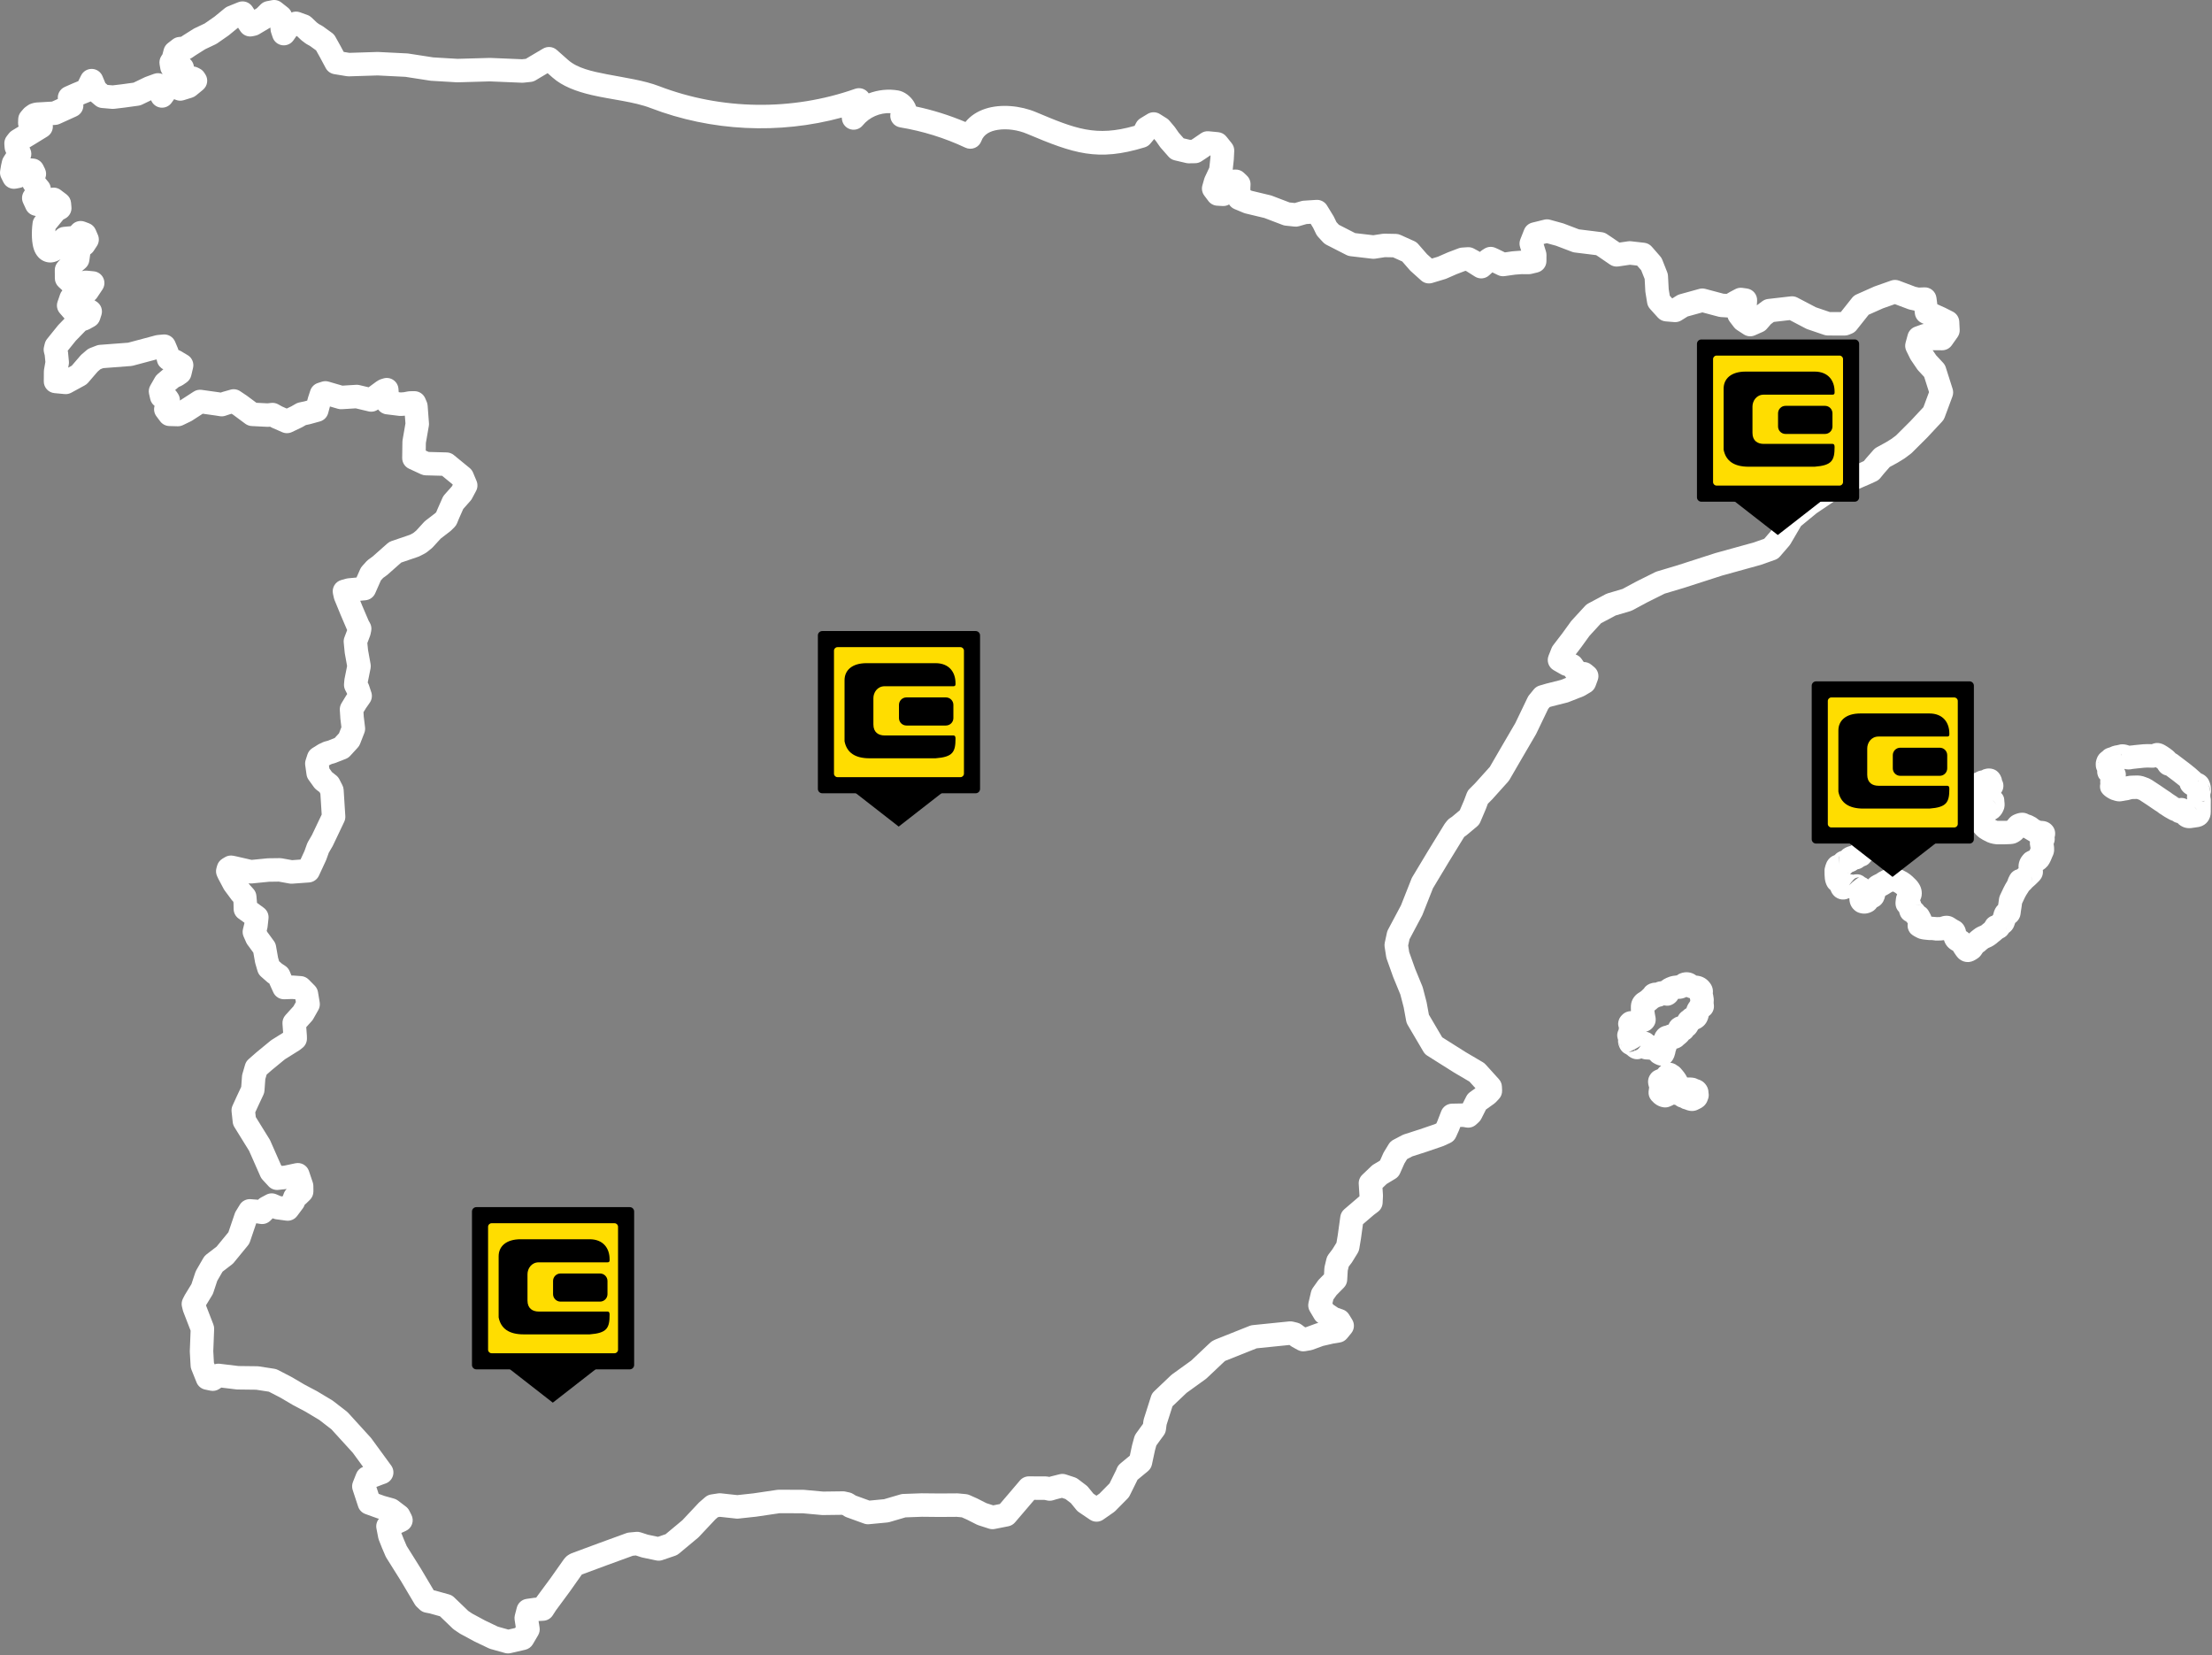 <?xml version="1.0" encoding="UTF-8" standalone="no"?> <svg xmlns="http://www.w3.org/2000/svg" xmlns:xlink="http://www.w3.org/1999/xlink" xmlns:serif="http://www.serif.com/" width="100%" height="100%" viewBox="0 0 377 282" version="1.1" xml:space="preserve" style="fill-rule:evenodd;clip-rule:evenodd;stroke-linejoin:round;stroke-miterlimit:2;"><rect x="0" y="0" width="377" height="282" fill="#808080" stroke="none"/> <g transform="matrix(1,0,0,1,65.917,215.326)"> <path d="M-22.141,-213.916L-21.492,-214.568C-21.209,-214.851 -20.848,-215.044 -20.454,-215.12L-19.574,-215.29C-19.004,-215.4 -18.414,-215.257 -17.958,-214.897L-16.857,-214.03C-16.578,-213.811 -16.365,-213.523 -16.236,-213.198C-15.775,-213.39 -15.257,-213.403 -14.785,-213.232L-13.506,-212.768C-13.245,-212.674 -13.007,-212.526 -12.807,-212.335L-11.941,-211.508L-11.576,-211.234L-11.048,-210.941C-10.978,-210.902 -10.911,-210.86 -10.846,-210.813L-9.342,-209.726C-9.106,-209.555 -8.91,-209.335 -8.768,-209.081L-7.903,-207.533C-7.897,-207.523 -7.892,-207.512 -7.886,-207.502L-7.339,-206.481L-6.368,-206.321L-1.608,-206.472C-1.554,-206.474 -1.499,-206.473 -1.445,-206.47L3.478,-206.223C3.547,-206.22 3.616,-206.213 3.684,-206.203L7.917,-205.548L12.068,-205.302L17.529,-205.458C17.576,-205.46 17.623,-205.459 17.67,-205.457L23.056,-205.232L23.699,-205.301L24.422,-205.733C24.425,-205.734 24.427,-205.735 24.429,-205.737L26.635,-207.041C27.382,-207.482 28.328,-207.392 28.978,-206.817C28.978,-206.817 30.9,-205.118 30.917,-205.102C32.487,-203.714 34.951,-203.167 37.526,-202.671C40.604,-202.078 43.85,-201.634 46.417,-200.647C57.028,-196.568 69.093,-196.403 79.813,-200.189C80.675,-200.493 81.633,-200.174 82.141,-199.415C83.742,-200.014 85.496,-200.206 87.18,-199.91C88.239,-199.723 89.261,-198.931 89.837,-197.995C90.002,-197.727 90.128,-197.451 90.219,-197.179C93.097,-196.568 95.916,-195.683 98.626,-194.539C99.487,-195.61 100.666,-196.354 102.035,-196.8C104.658,-197.653 108.033,-197.326 110.674,-196.212C117.368,-193.391 120.859,-191.992 127.455,-193.882L127.456,-193.884L127.714,-194.38C127.883,-194.704 128.136,-194.976 128.448,-195.166L129.664,-195.907C130.311,-196.301 131.126,-196.296 131.767,-195.893L132.928,-195.165C133.103,-195.056 133.26,-194.92 133.393,-194.762L134.236,-193.765C134.276,-193.718 134.314,-193.669 134.349,-193.619L134.987,-192.704L135.82,-191.756L136.898,-191.503L137.143,-191.507L137.471,-191.723L138.782,-192.619C139.169,-192.884 139.636,-193.004 140.103,-192.959L141.723,-192.803C142.259,-192.751 142.753,-192.485 143.09,-192.064L144,-190.931C144.307,-190.549 144.463,-190.068 144.438,-189.578L144.368,-188.191C144.366,-188.152 144.363,-188.113 144.359,-188.075L144.178,-186.413L144.604,-186.435C145.154,-186.462 145.69,-186.261 146.087,-185.88L146.602,-185.386C147.02,-184.986 147.244,-184.424 147.216,-183.846L147.185,-183.222L147.201,-182.908L147.429,-182.813L150.634,-182.044C150.717,-182.024 150.799,-181.998 150.88,-181.968L153.867,-180.829L154.748,-180.736L155.859,-181.056C155.998,-181.096 156.14,-181.121 156.284,-181.13L158.413,-181.268C159.154,-181.316 159.861,-180.949 160.249,-180.315L161.349,-178.515C161.383,-178.459 161.414,-178.401 161.443,-178.342L161.861,-177.476L162.278,-177.023L165.052,-175.606L168.129,-175.245L169.695,-175.486C169.808,-175.503 169.922,-175.511 170.036,-175.509L171.987,-175.473C172.257,-175.468 172.524,-175.408 172.771,-175.297L175.111,-174.244C175.374,-174.126 175.608,-173.952 175.797,-173.735L177.294,-172.018L178.124,-171.272L179.14,-171.578L180.779,-172.296C180.809,-172.309 180.84,-172.322 180.871,-172.334L182.665,-173.015C182.85,-173.085 183.043,-173.127 183.24,-173.14L184.202,-173.205C184.579,-173.231 184.955,-173.149 185.287,-172.97L186.035,-172.566C186.076,-172.544 186.115,-172.521 186.154,-172.497L186.308,-172.399L186.423,-172.504C186.515,-172.588 186.615,-172.664 186.721,-172.73L187.093,-172.961C187.657,-173.311 188.358,-173.359 188.964,-173.088L189.387,-172.899C189.407,-172.89 189.427,-172.881 189.447,-172.871L190.572,-172.323L191.809,-172.498C191.852,-172.504 191.895,-172.509 191.938,-172.512L193.208,-172.608C193.251,-172.612 193.295,-172.613 193.338,-172.614L193.149,-173.224C193.014,-173.659 193.032,-174.127 193.199,-174.551L193.845,-176.186C194.083,-176.788 194.598,-177.238 195.227,-177.393L197.265,-177.895C197.597,-177.977 197.944,-177.972 198.274,-177.881L200.44,-177.285C200.501,-177.269 200.561,-177.249 200.62,-177.226L203.201,-176.245L205.931,-175.908C205.932,-175.908 205.934,-175.908 205.935,-175.907L207.091,-175.762C207.398,-175.724 207.691,-175.615 207.949,-175.444L208.798,-174.88C208.805,-174.875 208.813,-174.869 208.821,-174.864L210.092,-173.994L211.557,-174.208C211.727,-174.233 211.9,-174.236 212.071,-174.216L214.329,-173.96C214.826,-173.904 215.283,-173.664 215.612,-173.287L217.039,-171.65C217.188,-171.479 217.307,-171.283 217.391,-171.072L218.229,-168.954C218.308,-168.753 218.355,-168.54 218.366,-168.325L218.487,-166.053L218.669,-164.937L219.074,-164.488L219.098,-164.486L219.841,-164.949C220.004,-165.051 220.181,-165.128 220.366,-165.18L223.686,-166.098C224.029,-166.192 224.391,-166.194 224.734,-166.103L227.813,-165.282L228.36,-165.248L228.911,-165.572C228.938,-165.587 228.966,-165.603 228.993,-165.617L229.845,-166.065C230.216,-166.26 230.64,-166.334 231.055,-166.275L231.836,-166.165C232.867,-166.02 233.614,-165.108 233.554,-164.068L233.509,-163.302L234.442,-163.999C234.725,-164.211 235.06,-164.344 235.411,-164.384L239.273,-164.828C239.671,-164.874 240.074,-164.799 240.429,-164.613L243.578,-162.964L245.944,-162.159L247.817,-162.151L249.74,-164.573C249.94,-164.825 250.198,-165.025 250.493,-165.156L253.466,-166.479C253.514,-166.501 253.563,-166.52 253.613,-166.538L256.392,-167.52C256.836,-167.677 257.322,-167.672 257.764,-167.505L260.563,-166.45L261.133,-166.327L262.058,-166.363C263.09,-166.402 263.982,-165.649 264.117,-164.625L264.267,-163.483L265.581,-162.892C265.609,-162.88 265.636,-162.867 265.663,-162.853L266.915,-162.22C267.556,-161.896 267.974,-161.253 268.01,-160.536L268.08,-159.145C268.103,-158.697 267.975,-158.255 267.716,-157.89L266.726,-156.489C266.349,-155.954 265.733,-155.638 265.079,-155.643L263.475,-155.655L264.06,-154.795L265.262,-153.502C265.464,-153.286 265.614,-153.028 265.704,-152.747L266.874,-149.071C267.009,-148.645 266.998,-148.186 266.843,-147.768L265.511,-144.181C265.419,-143.933 265.279,-143.706 265.099,-143.513L262.588,-140.821C262.571,-140.803 262.554,-140.786 262.537,-140.768L259.953,-138.193C259.886,-138.127 259.814,-138.065 259.739,-138.008L258.743,-137.263C258.693,-137.226 258.642,-137.192 258.59,-137.159L257.501,-136.492C257.471,-136.475 257.442,-136.458 257.412,-136.441L256.158,-135.759L255.208,-134.677L254.552,-133.875C254.36,-133.64 254.117,-133.452 253.842,-133.325L252.825,-132.856C252.81,-132.849 252.795,-132.842 252.779,-132.836L247.955,-130.754L243.676,-127.869L241.035,-125.696L239.241,-122.634C239.179,-122.529 239.108,-122.43 239.029,-122.338L237.454,-120.513C237.227,-120.25 236.935,-120.05 236.607,-119.934L234.252,-119.101C234.208,-119.086 234.163,-119.072 234.118,-119.059L227.581,-117.252L221.125,-115.17C221.111,-115.166 221.097,-115.162 221.083,-115.158L217.803,-114.178L214.846,-112.705L212.327,-111.352C212.206,-111.287 212.079,-111.235 211.948,-111.196L209.443,-110.455L206.953,-109.13L204.983,-106.985L203.559,-105.019C203.548,-105.004 203.537,-104.989 203.526,-104.975L202.632,-103.809C203.033,-103.673 203.381,-103.413 203.626,-103.065L204.006,-102.524C204.474,-102.529 204.93,-102.369 205.294,-102.069L205.781,-101.668C206.437,-101.128 206.68,-100.233 206.388,-99.436L206.013,-98.413C205.855,-97.981 205.552,-97.617 205.157,-97.382L204.207,-96.817C204.114,-96.762 204.017,-96.714 203.916,-96.674L201.424,-95.696C201.345,-95.665 201.265,-95.64 201.183,-95.619L198.602,-94.967L198.199,-94.849L197.946,-94.539L195.915,-90.312C195.891,-90.263 195.866,-90.216 195.839,-90.169C195.839,-90.169 193.377,-85.955 193.38,-85.961L191.357,-82.472C191.288,-82.352 191.206,-82.24 191.114,-82.137L188.413,-79.136C188.39,-79.111 188.366,-79.086 188.342,-79.062L187.663,-78.38L187.337,-77.514C187.327,-77.487 187.316,-77.46 187.305,-77.433L186.379,-75.262C186.255,-74.972 186.064,-74.715 185.822,-74.513L184.035,-73.018C183.983,-72.974 183.928,-72.933 183.871,-72.894L183.656,-72.749L183.599,-72.678L180.928,-68.327L178.308,-63.973L178.305,-63.964L176.535,-59.493C176.507,-59.424 176.476,-59.356 176.441,-59.29L174.312,-55.288L174.082,-54.221L174.259,-53.094L175.278,-50.24L176.499,-47.271C176.534,-47.188 176.563,-47.102 176.585,-47.015L177.207,-44.629C177.22,-44.581 177.23,-44.532 177.239,-44.484L177.615,-42.433L179.883,-38.58L183.921,-36.031L186.815,-34.329C186.99,-34.226 187.148,-34.097 187.284,-33.947L189.546,-31.448C189.857,-31.104 190.039,-30.663 190.061,-30.199L190.092,-29.536C190.117,-28.991 189.919,-28.459 189.542,-28.064L189.02,-27.516C188.934,-27.425 188.839,-27.342 188.737,-27.269L187.341,-26.269L186.544,-24.692C186.436,-24.479 186.29,-24.286 186.114,-24.124L185.67,-23.715C185.218,-23.299 184.601,-23.113 183.994,-23.212L183.387,-23.311L182.965,-23.302L182.749,-22.745C182.736,-22.712 182.722,-22.678 182.708,-22.646L182.227,-21.578C182.028,-21.137 181.677,-20.784 181.239,-20.582L180.191,-20.1C180.13,-20.072 180.067,-20.047 180.003,-20.025L177.33,-19.109C177.318,-19.105 177.307,-19.101 177.295,-19.097L174.773,-18.286L173.898,-17.824L173.444,-17.082L172.686,-15.379C172.519,-15.005 172.242,-14.691 171.891,-14.48L170.417,-13.592L169.708,-12.913L169.784,-11.735C169.789,-11.659 169.789,-11.584 169.786,-11.509L169.729,-10.353C169.699,-9.762 169.41,-9.214 168.939,-8.857L168.215,-8.309L166.377,-6.735L166.048,-4.35C166.046,-4.331 166.043,-4.312 166.04,-4.293L165.747,-2.539C165.704,-2.284 165.612,-2.04 165.477,-1.82L164.543,-0.304C164.509,-0.249 164.473,-0.197 164.434,-0.145L163.948,0.496L163.782,1.196L163.692,2.784C163.664,3.269 163.462,3.727 163.122,4.073L161.869,5.347L161.327,6.109L161.177,6.751L161.298,6.956L162.16,7.532L162.948,7.803C163.387,7.953 163.76,8.252 164.002,8.648L164.541,9.526C164.987,10.252 164.924,11.182 164.383,11.841L163.665,12.716C163.356,13.092 162.921,13.343 162.44,13.421L161.341,13.6L159.597,14.001L157.834,14.647C157.72,14.689 157.603,14.72 157.484,14.74L156.546,14.901C156.1,14.978 155.641,14.901 155.245,14.683L154.33,14.18C154.243,14.132 154.161,14.079 154.083,14.019L153.854,13.845L148.268,14.414L142.864,16.567L139.764,19.495C139.7,19.555 139.633,19.611 139.561,19.663L136.313,22.007L133.914,24.287L132.905,27.455L132.796,28.307C132.753,28.643 132.625,28.963 132.424,29.236C132.424,29.236 131.74,30.168 131.749,30.156L131.158,30.975L130.914,31.87L130.41,34.225C130.315,34.666 130.074,35.062 129.726,35.349L127.957,36.808L127.942,36.839L126.633,39.489C126.538,39.681 126.413,39.856 126.263,40.008L124.186,42.111C124.101,42.198 124.007,42.276 123.908,42.346L122.117,43.596C121.438,44.07 120.538,44.076 119.852,43.613L117.96,42.334C117.797,42.224 117.652,42.091 117.528,41.939L116.594,40.789L115.673,40.091L115.075,39.894L114.213,40.111L113.562,40.304C113.24,40.4 112.899,40.413 112.57,40.342L112.096,40.239L110.357,40.234L109.029,41.794C109.028,41.795 109.027,41.796 109.026,41.797L107.078,44.075C106.786,44.417 106.386,44.65 105.945,44.737L103.627,45.194C103.294,45.26 102.95,45.24 102.627,45.136L100.825,44.556C100.725,44.524 100.628,44.483 100.534,44.436L98.915,43.615L98.011,43.212L97.13,43.129L94.209,43.148C94.198,43.148 94.187,43.148 94.176,43.148L91.2,43.118L88.417,43.218L85.688,44.017C85.567,44.053 85.442,44.077 85.315,44.089L82.205,44.385C81.91,44.413 81.613,44.375 81.334,44.274L78.374,43.2C78.242,43.152 78.116,43.091 77.998,43.017L77.663,42.809L77.551,42.784L74.331,42.825C74.262,42.826 74.193,42.823 74.124,42.817L70.867,42.521L66.955,42.511L63.003,43.095C62.978,43.098 62.952,43.102 62.926,43.104L59.963,43.425C59.82,43.441 59.675,43.441 59.531,43.425L56.804,43.128L56.446,43.183L56.006,43.562L53.206,46.542C53.15,46.602 53.09,46.658 53.027,46.71L49.795,49.399C49.607,49.556 49.391,49.677 49.159,49.756L46.984,50.495C46.645,50.61 46.281,50.632 45.93,50.558L43.563,50.061C43.491,50.046 43.42,50.027 43.351,50.004L42.456,49.711L41.945,49.758L37.542,51.364L33.249,52.953L31.164,55.907C31.156,55.918 31.147,55.93 31.139,55.941L28.844,59.049L28.278,59.923C27.931,60.461 27.347,60.799 26.708,60.834L25.872,60.88L26.045,61.986C26.116,62.443 26.027,62.911 25.792,63.31L24.891,64.84C24.613,65.313 24.152,65.651 23.616,65.774L21.117,66.349C20.791,66.424 20.451,66.416 20.129,66.326L17.69,65.642C17.579,65.611 17.471,65.57 17.367,65.52L14.989,64.383C14.96,64.369 14.931,64.355 14.902,64.339L12.591,63.092C12.536,63.062 12.482,63.03 12.429,62.995L11.521,62.388C11.423,62.322 11.331,62.248 11.246,62.166C11.246,62.166 10.462,61.411 10.464,61.413L9.067,60.071L7.289,59.575L6.609,59.446C6.23,59.374 5.88,59.194 5.601,58.927L5.111,58.459C4.979,58.334 4.865,58.19 4.772,58.034C4.772,58.034 2.385,54.013 2.411,54.055L-0.07,50.1C-0.126,50.011 -0.174,49.919 -0.215,49.823L-0.789,48.479C-0.796,48.462 -0.803,48.445 -0.81,48.428L-1.346,47.072C-1.392,46.957 -1.427,46.837 -1.45,46.715L-1.757,45.119C-1.873,44.515 -1.704,43.91 -1.329,43.46L-1.517,43.408C-1.566,43.395 -1.614,43.379 -1.662,43.362L-3.656,42.641C-4.234,42.432 -4.684,41.969 -4.876,41.385L-5.806,38.558C-5.952,38.114 -5.938,37.633 -5.766,37.198L-5.194,35.751C-4.987,35.227 -4.568,34.814 -4.041,34.615L-4.034,34.612L-5.776,32.228L-9.426,28.221L-11.494,26.62L-13.843,25.213L-15.965,24.088C-15.992,24.074 -16.018,24.06 -16.044,24.045L-18.122,22.821L-20.09,21.803L-22.263,21.468L-25.426,21.43C-25.498,21.429 -25.57,21.424 -25.642,21.416L-28.199,21.107L-28.548,21.338C-28.994,21.634 -29.54,21.739 -30.064,21.63L-30.971,21.44C-31.626,21.302 -32.168,20.847 -32.417,20.227L-33.289,18.053C-33.37,17.851 -33.418,17.638 -33.43,17.421L-33.565,15.039C-33.568,14.975 -33.569,14.912 -33.566,14.848L-33.432,11.404L-34.672,8.198C-34.703,8.118 -34.729,8.036 -34.749,7.953L-34.901,7.334C-35.016,6.866 -34.958,6.373 -34.739,5.944L-34.458,5.396C-34.435,5.352 -34.411,5.309 -34.385,5.267L-33.289,3.471L-32.623,1.464C-32.58,1.335 -32.525,1.211 -32.457,1.094L-31.253,-0.99C-31.122,-1.217 -30.947,-1.416 -30.74,-1.576L-29.007,-2.908L-26.986,-5.372L-25.905,-8.555C-25.857,-8.695 -25.794,-8.83 -25.717,-8.956L-25.049,-10.048C-24.657,-10.689 -23.937,-11.057 -23.187,-10.998L-22.075,-10.911C-22.03,-10.907 -21.985,-10.902 -21.941,-10.895L-21.909,-10.927C-21.768,-11.069 -21.607,-11.188 -21.431,-11.282L-20.547,-11.753C-20.013,-12.038 -19.379,-12.065 -18.822,-11.828L-18.06,-11.502L-17.781,-11.464L-17.684,-11.595L-17.551,-11.965C-17.446,-12.257 -17.274,-12.521 -17.05,-12.733L-18.474,-12.58C-19.104,-12.513 -19.73,-12.748 -20.159,-13.215L-21.177,-14.322C-21.326,-14.484 -21.446,-14.668 -21.535,-14.869L-23.46,-19.232L-25.964,-23.276C-26.121,-23.529 -26.22,-23.815 -26.252,-24.112L-26.448,-25.905C-26.487,-26.263 -26.429,-26.625 -26.28,-26.952L-25.544,-28.565C-25.541,-28.572 -25.537,-28.578 -25.534,-28.585L-24.805,-30.139L-24.672,-31.951C-24.661,-32.091 -24.637,-32.229 -24.597,-32.363L-24.148,-33.907C-24.042,-34.275 -23.832,-34.604 -23.544,-34.855L-22.171,-36.054C-22.155,-36.068 -22.14,-36.081 -22.125,-36.093L-19.804,-38C-19.737,-38.055 -19.668,-38.105 -19.595,-38.151L-17.662,-39.359L-17.774,-40.872C-17.814,-41.418 -17.629,-41.956 -17.261,-42.362L-15.902,-43.863L-15.493,-44.585L-15.565,-45.017L-15.618,-45.071L-16.139,-45.108L-17.442,-45.061C-18.253,-45.032 -19.001,-45.496 -19.335,-46.235L-19.907,-47.499C-19.915,-47.516 -19.922,-47.533 -19.929,-47.55L-20.009,-47.74L-20.179,-47.851C-20.257,-47.903 -20.331,-47.96 -20.401,-48.021L-21.426,-48.924C-21.71,-49.175 -21.917,-49.5 -22.024,-49.863L-22.397,-51.138C-22.417,-51.209 -22.434,-51.28 -22.447,-51.352L-22.738,-53L-23.738,-54.366C-23.823,-54.482 -23.895,-54.606 -23.953,-54.737L-24.393,-55.729C-24.573,-56.134 -24.613,-56.587 -24.507,-57.017L-24.274,-57.964L-24.259,-58.102L-24.416,-58.216L-25.262,-58.823C-25.772,-59.189 -26.08,-59.772 -26.095,-60.4L-26.12,-61.413L-26.142,-61.667L-26.362,-61.91C-26.405,-61.958 -26.447,-62.008 -26.485,-62.061L-27.625,-63.598C-27.685,-63.678 -27.739,-63.763 -27.786,-63.852L-28.674,-65.526C-28.688,-65.553 -28.702,-65.58 -28.715,-65.608L-28.909,-66.018C-29.114,-66.452 -29.157,-66.945 -29.028,-67.408L-28.912,-67.826C-28.776,-68.316 -28.458,-68.736 -28.023,-69L-27.59,-69.263C-27.158,-69.526 -26.643,-69.615 -26.148,-69.513L-25.614,-69.403C-25.6,-69.4 -25.586,-69.397 -25.571,-69.393L-23.024,-68.81L-20.374,-69.073C-20.317,-69.079 -20.26,-69.082 -20.203,-69.083L-18.265,-69.109C-18.138,-69.111 -18.011,-69.1 -17.886,-69.078L-16.132,-68.764L-14.698,-68.868L-14.036,-70.295L-13.582,-71.555C-13.541,-71.668 -13.49,-71.778 -13.429,-71.882L-12.745,-73.06L-11.089,-76.54L-11.314,-80.085L-11.441,-80.333L-12.023,-80.791C-12.17,-80.906 -12.3,-81.042 -12.409,-81.193L-13.314,-82.448C-13.505,-82.712 -13.628,-83.018 -13.673,-83.341L-13.897,-84.941C-13.938,-85.238 -13.913,-85.54 -13.822,-85.825L-13.523,-86.763C-13.378,-87.216 -13.077,-87.603 -12.674,-87.854L-11.699,-88.461C-11.634,-88.501 -11.566,-88.538 -11.497,-88.571L-10.911,-88.848C-10.803,-88.899 -10.691,-88.94 -10.576,-88.971L-10.074,-89.106L-8.874,-89.576L-8.14,-90.376L-7.732,-91.422L-7.899,-92.807C-7.903,-92.844 -7.907,-92.881 -7.909,-92.918L-8,-94.338C-8.026,-94.746 -7.926,-95.153 -7.715,-95.502L-6.954,-96.758C-6.932,-96.794 -6.91,-96.828 -6.886,-96.862L-6.746,-97.064L-6.778,-97.16L-7.066,-97.718C-7.24,-98.056 -7.315,-98.436 -7.281,-98.814L-7.221,-99.484C-7.215,-99.556 -7.204,-99.628 -7.19,-99.699L-6.761,-101.841L-7.147,-103.982C-7.157,-104.035 -7.164,-104.088 -7.169,-104.141L-7.335,-105.831C-7.365,-106.138 -7.325,-106.446 -7.216,-106.734L-6.753,-107.959L-7.826,-110.47C-7.83,-110.478 -7.833,-110.487 -7.837,-110.495L-8.906,-113.094C-8.95,-113.202 -8.985,-113.313 -9.009,-113.426L-9.166,-114.141C-9.394,-115.177 -8.773,-116.211 -7.75,-116.496L-6.94,-116.722C-6.825,-116.755 -6.708,-116.776 -6.589,-116.787L-5.157,-116.921L-4.534,-118.334C-4.448,-118.528 -4.333,-118.707 -4.191,-118.865L-3.453,-119.685C-3.359,-119.789 -3.255,-119.882 -3.142,-119.965L-2.41,-120.497L0.114,-122.732C0.313,-122.907 0.544,-123.041 0.794,-123.127L3.925,-124.195L4.493,-124.488L5.002,-124.899L6.363,-126.388C6.442,-126.474 6.528,-126.553 6.621,-126.624L8.262,-127.885L8.429,-128.049L8.602,-128.472C8.609,-128.488 8.616,-128.504 8.623,-128.52L9.499,-130.505C9.583,-130.695 9.695,-130.87 9.832,-131.025L11.111,-132.467L11.244,-132.716L11.207,-132.804L9.432,-134.258L6.627,-134.332C6.355,-134.339 6.087,-134.402 5.84,-134.516L3.79,-135.465C3.074,-135.797 2.62,-136.518 2.63,-137.307L2.667,-140.044C2.669,-140.149 2.678,-140.255 2.696,-140.358L3.185,-143.179L3.085,-144.499L2.506,-144.455C2.374,-144.445 2.241,-144.448 2.11,-144.464L-0.092,-144.735C-0.665,-144.805 -1.159,-145.115 -1.476,-145.558C-1.947,-145.216 -2.545,-145.096 -3.112,-145.231L-5.286,-145.747L-7.661,-145.601C-7.891,-145.587 -8.122,-145.612 -8.344,-145.677L-9.685,-146.068L-9.988,-144.929C-10.171,-144.242 -10.705,-143.704 -11.391,-143.516L-13.02,-143.068C-13.057,-143.057 -13.095,-143.048 -13.133,-143.04L-13.783,-142.901L-14.366,-142.567C-14.41,-142.542 -14.455,-142.519 -14.501,-142.497L-16.154,-141.711C-16.677,-141.462 -17.283,-141.452 -17.814,-141.684L-19.537,-142.437C-19.599,-142.465 -19.66,-142.495 -19.72,-142.529L-19.892,-142.626L-20.054,-142.608C-20.16,-142.596 -20.266,-142.593 -20.372,-142.598L-23.017,-142.73C-23.411,-142.75 -23.79,-142.886 -24.108,-143.121L-26.162,-144.643L-26.437,-144.827L-26.756,-144.737L-27.494,-144.489C-27.8,-144.385 -28.127,-144.358 -28.446,-144.409C-28.446,-144.409 -29.225,-144.533 -29.189,-144.527L-31.361,-144.833L-33.183,-143.655C-33.253,-143.61 -33.325,-143.57 -33.4,-143.534L-34.732,-142.891C-35.02,-142.752 -35.338,-142.684 -35.658,-142.693L-37.069,-142.733C-37.678,-142.75 -38.246,-143.044 -38.612,-143.532L-39.258,-144.393C-39.622,-144.878 -39.746,-145.503 -39.595,-146.091L-39.574,-146.171C-39.943,-146.452 -40.207,-146.856 -40.311,-147.319L-40.512,-148.21C-40.622,-148.697 -40.546,-149.208 -40.298,-149.641L-39.498,-151.043C-39.383,-151.245 -39.233,-151.426 -39.056,-151.576L-38.083,-152.402C-38.603,-152.659 -38.988,-153.131 -39.133,-153.698L-39.233,-154.089L-43.241,-153.02C-43.36,-152.989 -43.482,-152.968 -43.605,-152.959L-48.321,-152.601L-48.798,-152.417L-49.283,-152.001L-50.896,-150.126C-51.053,-149.943 -51.242,-149.79 -51.454,-149.674L-53.765,-148.413C-54.115,-148.222 -54.514,-148.14 -54.912,-148.178L-56.644,-148.342C-57.678,-148.44 -58.465,-149.313 -58.455,-150.352L-58.439,-152.057C-58.438,-152.168 -58.428,-152.279 -58.408,-152.389L-58.183,-153.652L-58.289,-154.757L-58.417,-155.274C-58.495,-155.589 -58.496,-155.917 -58.419,-156.231L-58.282,-156.791C-58.212,-157.076 -58.08,-157.342 -57.896,-157.571L-56.057,-159.853C-56.018,-159.901 -55.977,-159.948 -55.934,-159.992L-54.916,-161.04L-55.723,-161.968C-56.191,-162.507 -56.337,-163.255 -56.104,-163.93L-55.672,-165.186C-55.587,-165.434 -55.455,-165.66 -55.286,-165.852L-55.931,-166.45C-56.335,-166.826 -56.566,-167.351 -56.57,-167.903L-56.579,-169.308C-56.582,-169.821 -56.388,-170.316 -56.038,-170.689L-55.601,-171.155C-55.708,-171.086 -55.811,-171.027 -55.91,-170.977C-56.934,-170.454 -57.794,-170.538 -58.488,-170.855C-59.156,-171.16 -59.764,-171.775 -60.117,-172.751C-60.511,-173.842 -60.589,-175.64 -60.359,-177.383C-60.31,-177.753 -60.158,-178.102 -59.921,-178.391L-59.814,-178.521L-60.134,-178.595C-60.734,-178.735 -61.236,-179.144 -61.495,-179.703L-61.977,-180.744C-62.272,-181.381 -62.211,-182.126 -61.817,-182.707L-61.676,-182.916L-61.723,-182.977C-61.843,-183.133 -61.939,-183.306 -62.008,-183.489C-62.17,-183.408 -62.344,-183.349 -62.525,-183.314L-63.165,-183.191C-64.047,-183.021 -64.934,-183.461 -65.333,-184.265L-65.708,-185.02C-65.896,-185.398 -65.959,-185.826 -65.889,-186.242L-65.735,-187.157C-65.729,-187.192 -65.722,-187.227 -65.715,-187.262L-65.567,-187.923C-65.515,-188.152 -65.424,-188.37 -65.298,-188.567L-64.976,-189.068L-64.859,-189.249L-64.94,-189.419C-65.045,-189.639 -65.108,-189.877 -65.127,-190.121L-65.176,-190.751C-65.214,-191.246 -65.068,-191.737 -64.764,-192.129L-64.406,-192.592C-64.256,-192.786 -64.072,-192.951 -63.863,-193.078L-62.746,-193.758C-62.813,-193.972 -62.845,-194.198 -62.837,-194.427L-62.815,-195.056C-62.799,-195.51 -62.629,-195.945 -62.333,-196.289L-61.919,-196.771C-61.816,-196.891 -61.7,-196.998 -61.571,-197.091L-61.17,-197.38C-60.98,-197.517 -60.767,-197.619 -60.541,-197.683L-60.163,-197.789C-60.025,-197.827 -59.883,-197.851 -59.739,-197.86L-57.054,-198.016L-56.057,-198.468C-56.15,-199.321 -55.685,-200.154 -54.879,-200.511L-53.557,-201.097C-53.54,-201.105 -53.521,-201.113 -53.503,-201.12L-52.579,-201.498L-52.092,-202.477C-51.743,-203.177 -51.018,-203.61 -50.236,-203.585C-49.454,-203.56 -48.759,-203.081 -48.456,-202.359L-47.958,-201.169L-47.587,-200.855L-46.715,-200.78L-45.213,-200.958L-43.163,-201.24L-41.274,-202.148C-41.216,-202.176 -41.156,-202.201 -41.095,-202.223L-39.687,-202.738C-39.18,-202.924 -38.645,-202.891 -38.188,-202.687C-38.391,-202.946 -38.53,-203.254 -38.587,-203.587L-38.717,-204.351C-38.802,-204.853 -38.693,-205.368 -38.411,-205.793L-38.227,-206.07L-38.012,-206.897C-37.9,-207.327 -37.65,-207.707 -37.299,-207.978L-36.472,-208.617C-36.175,-208.846 -35.82,-208.987 -35.447,-209.024L-35.048,-209.064L-34.767,-209.254C-34.749,-209.266 -34.731,-209.278 -34.713,-209.29L-32.968,-210.39C-32.9,-210.432 -32.831,-210.471 -32.759,-210.505L-31.032,-211.325L-29.366,-212.483L-27.6,-213.929C-27.443,-214.057 -27.269,-214.16 -27.081,-214.236L-25.326,-214.944C-24.443,-215.3 -23.43,-214.984 -22.907,-214.188L-22.564,-213.666L-22.141,-213.916ZM-19.837,-210.633L-19.887,-210.602C-19.887,-210.602 -20.828,-210.046 -20.823,-210.049L-21.763,-209.49C-21.953,-209.377 -22.161,-209.296 -22.378,-209.251L-22.864,-209.15C-23.663,-208.984 -24.482,-209.319 -24.935,-209.998L-25.226,-210.434C-25.228,-210.438 -25.231,-210.441 -25.233,-210.445L-25.341,-210.609L-26.893,-209.338C-26.934,-209.305 -26.975,-209.274 -27.018,-209.244L-28.883,-207.947C-28.973,-207.884 -29.068,-207.829 -29.167,-207.782L-30.935,-206.943L-32.552,-205.924L-33.225,-205.468C-33.33,-205.396 -33.442,-205.335 -33.559,-205.286C-33.226,-205.003 -32.99,-204.613 -32.898,-204.174C-32.885,-204.114 -32.875,-204.054 -32.869,-203.994C-32.619,-203.967 -32.374,-203.893 -32.148,-203.774L-31.852,-203.618C-31.553,-203.461 -31.3,-203.231 -31.114,-202.95L-30.93,-202.671C-30.367,-201.817 -30.539,-200.675 -31.33,-200.025L-32.504,-199.06C-32.705,-198.895 -32.936,-198.771 -33.184,-198.694L-34.605,-198.255C-35.04,-198.121 -35.507,-198.139 -35.931,-198.306L-36.24,-198.428L-36.672,-197.819C-37.102,-197.214 -37.83,-196.897 -38.565,-196.994C-39.286,-197.09 -39.898,-197.569 -40.163,-198.244L-41.714,-197.498C-41.901,-197.408 -42.102,-197.348 -42.308,-197.32L-44.669,-196.996C-44.681,-196.994 -44.693,-196.992 -44.705,-196.991L-46.446,-196.784C-46.581,-196.768 -46.717,-196.766 -46.853,-196.777L-48.565,-196.924C-48.979,-196.96 -49.371,-197.123 -49.687,-197.392L-50.457,-198.044L-51.716,-197.53C-51.635,-196.691 -52.092,-195.874 -52.881,-195.517L-55.741,-194.22C-55.965,-194.118 -56.205,-194.059 -56.451,-194.044L-56.926,-194.017C-56.917,-193.951 -56.912,-193.884 -56.91,-193.817C-56.89,-193.103 -57.253,-192.433 -57.861,-192.059L-59.762,-190.89C-59.765,-190.889 -59.768,-190.887 -59.771,-190.885L-60.886,-190.207L-60.768,-189.957C-60.525,-189.445 -60.513,-188.86 -60.723,-188.345L-60.208,-188.306C-59.5,-188.253 -58.874,-187.829 -58.562,-187.191L-58.261,-186.576C-58.012,-186.069 -57.99,-185.481 -58.2,-184.957L-58.081,-184.803L-57.704,-184.348C-57.452,-184.044 -57.302,-183.68 -57.259,-183.303C-56.678,-183.444 -56.064,-183.318 -55.585,-182.957L-54.595,-182.211C-54.144,-181.871 -53.857,-181.355 -53.807,-180.792L-53.74,-180.043C-53.669,-179.248 -54.078,-178.486 -54.78,-178.106L-55.137,-177.913L-56.454,-176.31L-56.472,-176.085L-56.482,-175.915C-56.143,-176.346 -55.641,-176.62 -55.093,-176.67L-53.861,-176.782L-53.66,-177.007C-53.111,-177.619 -52.243,-177.833 -51.472,-177.546L-50.756,-177.279C-50.244,-177.088 -49.832,-176.695 -49.617,-176.193L-49.234,-175.299C-48.969,-174.682 -49.032,-173.973 -49.401,-173.412L-49.946,-172.583C-50.064,-172.404 -50.21,-172.245 -50.378,-172.112L-50.541,-171.983L-50.545,-171.972L-50.695,-170.886C-50.76,-170.409 -50.996,-169.972 -51.358,-169.655L-51.976,-169.113L-51.8,-169.158C-51.573,-169.216 -51.338,-169.234 -51.105,-169.211L-49.924,-169.094C-49.225,-169.025 -48.613,-168.594 -48.313,-167.959C-48.013,-167.323 -48.068,-166.577 -48.458,-165.993L-49.37,-164.628C-49.491,-164.447 -49.641,-164.287 -49.812,-164.156L-49.47,-163.939C-48.699,-163.45 -48.357,-162.503 -48.637,-161.635L-48.888,-160.857C-49.043,-160.376 -49.374,-159.972 -49.814,-159.726L-50.636,-159.266C-50.74,-159.207 -50.849,-159.159 -50.962,-159.12L-51.324,-158.995L-53.001,-157.271L-54.37,-155.572C-54.347,-155.478 -54.33,-155.382 -54.321,-155.286L-54.175,-153.761C-54.158,-153.58 -54.165,-153.398 -54.197,-153.219L-54.293,-152.682L-53.69,-153.011L-52.216,-154.724C-52.15,-154.801 -52.079,-154.872 -52.002,-154.938L-51.142,-155.676C-50.97,-155.824 -50.773,-155.941 -50.561,-156.023L-49.488,-156.438C-49.306,-156.509 -49.114,-156.552 -48.918,-156.567L-44.092,-156.933L-39.398,-158.185C-39.288,-158.214 -39.175,-158.234 -39.061,-158.244L-38.099,-158.33C-37.233,-158.407 -36.417,-157.917 -36.079,-157.116L-35.629,-156.051C-35.59,-155.96 -35.558,-155.865 -35.533,-155.768L-35.513,-155.691L-35.386,-155.642C-35.28,-155.601 -35.177,-155.552 -35.08,-155.494L-33.94,-154.817C-33.188,-154.37 -32.813,-153.487 -33.015,-152.636L-33.321,-151.345C-33.435,-150.864 -33.722,-150.443 -34.128,-150.162L-34.723,-149.75C-34.829,-149.676 -34.942,-149.613 -35.06,-149.562L-35.449,-149.392L-36.069,-148.865C-35.958,-148.762 -35.859,-148.646 -35.774,-148.519L-35.593,-148.25C-35.358,-147.901 -35.242,-147.492 -35.253,-147.081L-35.25,-147.082L-32.907,-148.597C-32.503,-148.858 -32.019,-148.964 -31.543,-148.898L-28.633,-148.489C-28.621,-148.487 -28.609,-148.485 -28.597,-148.483L-28.304,-148.437L-27.986,-148.543C-27.955,-148.554 -27.924,-148.563 -27.893,-148.572L-26.636,-148.928C-26.071,-149.088 -25.464,-148.992 -24.977,-148.665L-23.895,-147.939C-23.869,-147.921 -23.843,-147.904 -23.818,-147.885L-22.213,-146.695L-20.331,-146.601L-19.687,-146.672C-19.27,-146.718 -18.85,-146.631 -18.485,-146.425L-17.841,-146.062L-17.048,-145.715L-16.288,-146.076L-15.5,-146.528C-15.32,-146.63 -15.126,-146.705 -14.923,-146.748L-14.024,-146.94L-13.558,-147.068L-13.421,-147.585C-13.411,-147.621 -13.4,-147.658 -13.388,-147.694L-13.03,-148.785C-12.831,-149.391 -12.355,-149.866 -11.749,-150.063L-11.082,-150.28C-10.7,-150.404 -10.289,-150.411 -9.903,-150.298L-7.559,-149.615L-5.236,-149.758C-5.04,-149.77 -4.842,-149.753 -4.651,-149.708L-3.089,-149.337L-1.84,-150.256C-1.794,-150.29 -1.746,-150.322 -1.697,-150.352L-1.438,-150.51C-1.297,-150.596 -1.146,-150.664 -0.989,-150.713L-0.593,-150.836C-0.009,-151.017 0.625,-150.922 1.13,-150.576C1.634,-150.231 1.953,-149.673 1.995,-149.063L2.034,-148.503L2.401,-148.458L2.904,-148.497L3.595,-148.629C3.708,-148.65 3.823,-148.662 3.938,-148.664L4.682,-148.676C5.495,-148.689 6.235,-148.208 6.554,-147.461L6.812,-146.856C6.898,-146.654 6.95,-146.44 6.966,-146.222L7.192,-143.233C7.205,-143.068 7.197,-142.903 7.169,-142.741L6.665,-139.832L6.647,-138.55L7.145,-138.319L10.222,-138.238C10.665,-138.227 11.093,-138.068 11.436,-137.787L14.128,-135.583C14.382,-135.375 14.581,-135.107 14.707,-134.805L15.301,-133.38C15.532,-132.825 15.502,-132.197 15.219,-131.667L14.528,-130.374C14.454,-130.236 14.364,-130.107 14.261,-129.99L13.033,-128.605L12.293,-126.93L11.976,-126.154C11.873,-125.905 11.722,-125.679 11.53,-125.49L10.984,-124.951C10.925,-124.893 10.863,-124.838 10.797,-124.788L9.196,-123.559L7.852,-122.088C7.784,-122.014 7.711,-121.945 7.633,-121.882L6.848,-121.248C6.742,-121.163 6.628,-121.088 6.507,-121.026L5.626,-120.572C5.539,-120.527 5.449,-120.489 5.356,-120.457L2.465,-119.471L0.17,-117.438C0.122,-117.396 0.072,-117.356 0.02,-117.318L-0.62,-116.853L-1.003,-116.427L-1.971,-114.232C-2.264,-113.568 -2.893,-113.115 -3.615,-113.048L-4.526,-112.963L-4.148,-112.042L-3.091,-109.568L-2.874,-109.186C-2.636,-108.766 -2.559,-108.273 -2.656,-107.8L-2.764,-107.272C-2.785,-107.168 -2.815,-107.066 -2.852,-106.966L-3.309,-105.757L-3.196,-104.613L-2.757,-102.176C-2.712,-101.929 -2.715,-101.675 -2.764,-101.428L-3.244,-99.034L-3.151,-98.855C-3.103,-98.761 -3.062,-98.664 -3.029,-98.564L-2.635,-97.371C-2.438,-96.775 -2.533,-96.12 -2.891,-95.604L-3.564,-94.633L-3.968,-93.967L-3.921,-93.23L-3.7,-91.402C-3.661,-91.075 -3.703,-90.743 -3.823,-90.436L-4.55,-88.573C-4.64,-88.342 -4.772,-88.13 -4.94,-87.947L-6.241,-86.53C-6.447,-86.306 -6.701,-86.132 -6.984,-86.021L-8.717,-85.342C-8.786,-85.315 -8.856,-85.292 -8.927,-85.273L-9.363,-85.155L-9.683,-85.004L-9.852,-84.899L-9.78,-84.386L-9.33,-83.761L-8.626,-83.208C-8.4,-83.031 -8.215,-82.806 -8.083,-82.55L-7.565,-81.542C-7.439,-81.297 -7.365,-81.029 -7.348,-80.755L-7.064,-76.276C-7.042,-75.936 -7.108,-75.597 -7.254,-75.29L-9.168,-71.267C-9.192,-71.217 -9.217,-71.168 -9.245,-71.121L-9.88,-70.029L-10.302,-68.856C-10.322,-68.8 -10.345,-68.746 -10.37,-68.692L-11.565,-66.116C-11.871,-65.457 -12.51,-65.016 -13.235,-64.963L-16.094,-64.756C-16.26,-64.744 -16.427,-64.753 -16.59,-64.782L-18.402,-65.107L-20.063,-65.084L-22.954,-64.797C-23.156,-64.777 -23.36,-64.788 -23.559,-64.829L-23.331,-64.522L-22.725,-63.853C-22.433,-63.53 -22.253,-63.119 -22.216,-62.685L-22.13,-61.698C-22.126,-61.656 -22.124,-61.614 -22.123,-61.572L-22.121,-61.492L-22.084,-61.466C-22.079,-61.463 -22.075,-61.459 -22.07,-61.456L-20.964,-60.648C-20.386,-60.225 -20.077,-59.525 -20.156,-58.813L-20.313,-57.394C-20.323,-57.307 -20.338,-57.221 -20.359,-57.137L-20.46,-56.726L-20.384,-56.556L-19.236,-54.988C-19.055,-54.741 -18.933,-54.455 -18.879,-54.154L-18.527,-52.156L-18.347,-51.543L-17.862,-51.115L-17.3,-50.746C-16.969,-50.527 -16.709,-50.215 -16.556,-49.849L-16.251,-49.123L-16.244,-49.106L-16.175,-49.109C-16.104,-49.111 -16.034,-49.11 -15.964,-49.105L-14.585,-49.008C-14.1,-48.974 -13.644,-48.764 -13.302,-48.418L-12.274,-47.377C-11.984,-47.084 -11.792,-46.709 -11.724,-46.302L-11.43,-44.546C-11.355,-44.094 -11.437,-43.629 -11.663,-43.23L-12.531,-41.698C-12.603,-41.57 -12.69,-41.45 -12.789,-41.341L-13.722,-40.311L-13.617,-38.894C-13.615,-38.858 -13.613,-38.823 -13.612,-38.787L-13.604,-38.391C-13.592,-37.765 -13.874,-37.168 -14.366,-36.78L-14.753,-36.475C-14.81,-36.43 -14.869,-36.389 -14.93,-36.35L-17.364,-34.828L-19.562,-33.022L-20.471,-32.228L-20.698,-31.449L-20.842,-29.478C-20.86,-29.234 -20.923,-28.995 -21.027,-28.774C-21.027,-28.774 -21.914,-26.885 -21.904,-26.905L-22.412,-25.792L-22.325,-24.997L-19.986,-21.22C-19.937,-21.141 -19.894,-21.059 -19.856,-20.974L-18.009,-16.786L-17.898,-16.665L-17.466,-16.712L-15.578,-17.115C-14.584,-17.327 -13.589,-16.761 -13.265,-15.798L-12.614,-13.866C-12.546,-13.665 -12.511,-13.456 -12.509,-13.244L-12.501,-12.328C-12.496,-11.782 -12.716,-11.257 -13.108,-10.876L-13.728,-10.274C-13.783,-10.22 -13.841,-10.17 -13.903,-10.123L-13.985,-10.059L-14.021,-9.96C-14.088,-9.774 -14.182,-9.599 -14.301,-9.44L-15.282,-8.127C-15.717,-7.545 -16.433,-7.244 -17.154,-7.342L-18.867,-7.575C-19.044,-7.599 -19.217,-7.647 -19.382,-7.717L-19.437,-7.741L-19.826,-7.35C-20.279,-6.894 -20.924,-6.684 -21.558,-6.785L-22.245,-6.894L-23.315,-3.742C-23.393,-3.514 -23.51,-3.303 -23.663,-3.117L-26.06,-0.194C-26.156,-0.076 -26.266,0.031 -26.387,0.124L-27.988,1.354L-28.891,2.918L-29.565,4.948C-29.613,5.092 -29.677,5.23 -29.756,5.36L-30.812,7.09L-29.552,10.347C-29.453,10.602 -29.408,10.874 -29.419,11.147L-29.566,14.908L-29.455,16.868L-29.344,17.143C-29.06,17.044 -28.755,17.011 -28.451,17.047L-25.27,17.431L-22.074,17.47C-21.98,17.471 -21.886,17.479 -21.794,17.493L-19.158,17.899C-18.943,17.932 -18.736,18 -18.543,18.1L-16.235,19.294C-16.203,19.31 -16.171,19.328 -16.139,19.346L-14.053,20.575L-11.924,21.703C-11.893,21.719 -11.862,21.736 -11.832,21.755L-9.336,23.251C-9.268,23.291 -9.203,23.336 -9.14,23.384L-6.84,25.164C-6.748,25.235 -6.663,25.314 -6.585,25.399L-2.746,29.614C-2.698,29.667 -2.653,29.723 -2.61,29.781L0.751,34.38C1.124,34.89 1.233,35.547 1.047,36.151C0.86,36.755 0.399,37.235 -0.197,37.445L-0.659,37.609L-1.138,37.794C-1.142,37.795 -1.146,37.797 -1.151,37.799L-1.768,38.032L-1.38,39.21L-0.374,39.574L1.232,40.02C1.475,40.087 1.704,40.201 1.905,40.353L3.258,41.379C3.498,41.561 3.694,41.794 3.83,42.062L4.203,42.791C4.451,43.276 4.491,43.841 4.313,44.355C4.136,44.87 3.756,45.29 3.261,45.518C3.261,45.518 2.557,45.843 2.573,45.835L2.483,45.878L2.9,46.932L3.402,48.107L5.799,51.929C5.808,51.943 5.816,51.957 5.825,51.971L8.002,55.639L8.118,55.661C8.174,55.672 8.228,55.684 8.282,55.7L10.626,56.354C10.945,56.442 11.236,56.609 11.474,56.837L13.234,58.527L13.892,59.161L14.574,59.617L16.759,60.796L18.937,61.837L20.718,62.337L21.881,62.069L21.982,61.897L21.793,60.685C21.751,60.414 21.764,60.138 21.833,59.873L22.167,58.588C22.37,57.808 23.021,57.226 23.818,57.111L25.138,56.921C25.197,56.913 25.255,56.907 25.314,56.904L25.473,56.895L25.519,56.825C25.541,56.79 25.565,56.756 25.589,56.723C25.589,56.723 27.921,53.565 27.896,53.599L30.161,50.391C30.206,50.328 30.254,50.268 30.305,50.211L30.477,50.019C30.609,49.871 30.763,49.744 30.932,49.642L31.18,49.492C31.288,49.426 31.402,49.371 31.521,49.327L36.154,47.612C36.157,47.611 36.16,47.61 36.163,47.609L40.818,45.912C40.979,45.853 41.147,45.816 41.318,45.8L42.499,45.69C42.771,45.664 43.047,45.695 43.307,45.781L44.493,46.169L46.216,46.531L47.522,46.088L50.374,43.714L53.163,40.746C53.212,40.694 53.263,40.645 53.316,40.599L54.271,39.777C54.555,39.533 54.902,39.373 55.272,39.316L56.456,39.134C56.628,39.108 56.804,39.104 56.977,39.123L59.749,39.425L62.457,39.132L66.519,38.532C66.617,38.518 66.716,38.511 66.816,38.511L70.965,38.521C71.024,38.521 71.082,38.524 71.141,38.529L74.383,38.824L77.729,38.781C77.882,38.779 78.035,38.795 78.184,38.828L78.858,38.976C79.081,39.024 79.294,39.111 79.487,39.232L79.936,39.512L82.275,40.36L84.747,40.125L87.533,39.309C87.692,39.262 87.857,39.235 88.024,39.229L91.103,39.119C91.133,39.118 91.163,39.118 91.194,39.118C91.194,39.118 94.216,39.148 94.183,39.148L97.205,39.128C97.272,39.128 97.34,39.131 97.407,39.137L98.715,39.261C98.931,39.281 99.142,39.337 99.341,39.425L100.59,39.982C100.62,39.996 100.65,40.01 100.679,40.025L102.201,40.797L103.361,41.17L104.49,40.947L105.983,39.2L107.913,36.934C108.295,36.486 108.854,36.229 109.442,36.231L112.319,36.24C112.459,36.24 112.599,36.256 112.736,36.285L112.915,36.324L113.115,36.265C113.142,36.257 113.169,36.249 113.196,36.243L114.661,35.874C115.028,35.781 115.414,35.795 115.774,35.913L117.241,36.396C117.451,36.465 117.648,36.569 117.824,36.702L119.202,37.747C119.33,37.844 119.445,37.955 119.546,38.079L120.445,39.186L120.954,39.53L121.468,39.171L123.19,37.428L124.32,35.141L124.429,34.866C124.547,34.565 124.737,34.298 124.982,34.088L125.244,33.862C125.255,33.852 125.266,33.842 125.278,33.833L126.644,32.706L127.014,30.978C127.022,30.942 127.031,30.907 127.04,30.871L127.394,29.572C127.458,29.34 127.562,29.122 127.703,28.927L128.507,27.814C128.51,27.81 128.513,27.806 128.516,27.802L128.894,27.286L128.96,26.767C128.975,26.647 129.002,26.529 129.038,26.414L130.258,22.584C130.361,22.263 130.542,21.973 130.786,21.741L133.655,19.014C133.72,18.952 133.79,18.895 133.863,18.842L137.114,16.496L140.16,13.619C140.172,13.608 140.184,13.597 140.196,13.586L140.384,13.417C140.504,13.308 140.637,13.215 140.78,13.139L141.037,13.002C141.102,12.967 141.169,12.936 141.238,12.909L147.047,10.595C147.219,10.526 147.4,10.482 147.584,10.463L153.805,9.829C154.03,9.806 154.257,9.822 154.476,9.875L155.186,10.046C155.455,10.11 155.708,10.23 155.928,10.398L156.386,10.745L156.559,10.841L156.629,10.829L158.339,10.202C158.417,10.173 158.497,10.15 158.578,10.131L158.78,10.085L158.699,10.03C158.449,9.864 158.241,9.644 158.088,9.386L157.325,8.098C157.062,7.654 156.981,7.126 157.099,6.624L157.522,4.815C157.581,4.561 157.689,4.322 157.84,4.11L158.703,2.898C158.764,2.812 158.832,2.731 158.905,2.656L159.741,1.806L159.798,0.793C159.805,0.675 159.822,0.558 159.849,0.443L160.154,-0.839C160.219,-1.109 160.338,-1.362 160.506,-1.584L161.188,-2.484L161.866,-3.585L162.09,-4.925L162.519,-8.034C162.586,-8.519 162.828,-8.962 163.199,-9.28L165.659,-11.386C165.69,-11.412 165.721,-11.437 165.752,-11.461L165.779,-11.482L165.785,-11.592L165.657,-13.587C165.619,-14.176 165.844,-14.752 166.271,-15.16L167.813,-16.635C167.919,-16.737 168.036,-16.827 168.163,-16.903L169.288,-17.581L169.843,-18.828C169.878,-18.907 169.919,-18.983 169.964,-19.057L170.773,-20.38C170.96,-20.687 171.228,-20.938 171.546,-21.106L173.061,-21.905C173.164,-21.959 173.271,-22.004 173.381,-22.04C173.381,-22.04 176.069,-22.905 176.034,-22.893L178.611,-23.776L178.887,-23.903L179.038,-24.239L179.718,-25.995C180.01,-26.751 180.73,-27.255 181.541,-27.273L183.386,-27.311L183.993,-28.512C184.139,-28.799 184.351,-29.047 184.613,-29.235L185.548,-29.905L184.523,-31.036L181.866,-32.599C181.848,-32.61 181.83,-32.62 181.813,-32.632L177.338,-35.456C177.068,-35.626 176.843,-35.858 176.681,-36.132L173.987,-40.709C173.868,-40.912 173.786,-41.133 173.744,-41.364L173.318,-43.691L172.749,-45.874L171.561,-48.762C171.548,-48.791 171.537,-48.821 171.526,-48.851L170.428,-51.927C170.386,-52.044 170.355,-52.166 170.336,-52.29L170.073,-53.97C170.035,-54.213 170.042,-54.46 170.094,-54.701L170.461,-56.403C170.5,-56.583 170.564,-56.757 170.65,-56.92L172.857,-61.069L174.572,-65.401L174.589,-65.451C174.608,-65.504 174.629,-65.557 174.653,-65.609L174.691,-65.693C174.723,-65.764 174.759,-65.833 174.799,-65.9L177.5,-70.389C177.503,-70.394 177.506,-70.399 177.51,-70.404L180.254,-74.873C180.296,-74.942 180.342,-75.008 180.391,-75.07L180.714,-75.477C180.841,-75.637 180.992,-75.777 181.162,-75.892L181.548,-76.152L182.888,-77.273L183.608,-78.963L184.07,-80.191C184.17,-80.456 184.325,-80.698 184.526,-80.899L185.474,-81.85L188.001,-84.658L189.92,-87.967C189.921,-87.969 189.922,-87.971 189.923,-87.973L192.344,-92.117L194.443,-96.485C194.512,-96.627 194.596,-96.761 194.696,-96.883L195.491,-97.858C195.746,-98.171 196.091,-98.4 196.479,-98.513L197.514,-98.816C197.538,-98.823 197.562,-98.83 197.586,-98.836L200.08,-99.466L201.013,-99.832L200.867,-100.035C200.863,-100.04 200.86,-100.046 200.856,-100.051L200.767,-100.178L200.588,-100.227C200.426,-100.272 200.269,-100.337 200.123,-100.421L198.876,-101.138C198.016,-101.633 197.649,-102.683 198.012,-103.605L198.52,-104.894C198.589,-105.068 198.681,-105.231 198.794,-105.378L200.335,-107.387L201.811,-109.425C201.857,-109.488 201.906,-109.548 201.958,-109.605L204.238,-112.088C204.391,-112.255 204.571,-112.394 204.771,-112.501L207.742,-114.082C207.861,-114.145 207.986,-114.196 208.115,-114.234L210.616,-114.974L212.981,-116.243C212.999,-116.253 213.017,-116.262 213.035,-116.271L216.173,-117.835C216.276,-117.886 216.383,-117.929 216.493,-117.961C216.493,-117.961 219.939,-118.99 219.897,-118.978L226.393,-121.072C226.42,-121.08 226.447,-121.088 226.474,-121.096L232.984,-122.896L234.773,-123.529L235.882,-124.814L237.763,-128.025C237.882,-128.228 238.036,-128.409 238.218,-128.558L241.208,-131.018C241.257,-131.059 241.308,-131.097 241.361,-131.132L245.873,-134.174C245.976,-134.244 246.085,-134.303 246.199,-134.352C246.199,-134.352 251.195,-136.508 251.149,-136.488L251.748,-136.764L252.134,-137.236C252.149,-137.254 252.164,-137.272 252.179,-137.289L253.387,-138.665C253.542,-138.842 253.727,-138.99 253.934,-139.103L255.455,-139.93L256.421,-140.522L257.23,-141.127L259.687,-143.576L261.9,-145.948L262.853,-148.514L262.028,-151.106L261.028,-152.182C260.958,-152.256 260.895,-152.336 260.838,-152.419L259.778,-153.978C259.726,-154.055 259.679,-154.135 259.639,-154.218L258.994,-155.525C258.778,-155.962 258.729,-156.463 258.857,-156.934L259.225,-158.289C259.397,-158.921 259.867,-159.429 260.483,-159.649L261.599,-160.047C261.715,-160.088 261.834,-160.118 261.954,-160.137L261.61,-160.292C260.978,-160.576 260.538,-161.168 260.447,-161.855L260.376,-162.399L259.576,-162.571C259.479,-162.592 259.384,-162.62 259.291,-162.655L257.036,-163.505L255.02,-162.793L252.567,-161.701L250.833,-159.517L250.497,-159.095C250.284,-158.828 250.006,-158.62 249.689,-158.49L249.214,-158.296C248.971,-158.197 248.711,-158.147 248.449,-158.148L245.6,-158.161C245.384,-158.162 245.17,-158.198 244.965,-158.267L242.144,-159.226C242.047,-159.26 241.952,-159.3 241.86,-159.348L239.118,-160.784L236.403,-160.472L235.906,-160.1L235.207,-159.295C235.014,-159.073 234.773,-158.896 234.503,-158.777L233.18,-158.194C232.562,-157.921 231.848,-157.979 231.282,-158.348L230.108,-159.113C229.918,-159.237 229.75,-159.393 229.612,-159.573L228.875,-160.536C228.715,-160.746 228.6,-160.981 228.533,-161.23L227.366,-161.302C227.234,-161.31 227.103,-161.331 226.975,-161.365L224.229,-162.098L221.711,-161.402L220.652,-160.741C220.287,-160.513 219.858,-160.409 219.429,-160.445L217.955,-160.567C217.448,-160.609 216.976,-160.842 216.636,-161.22L215.305,-162.694C215.047,-162.979 214.877,-163.334 214.815,-163.714L214.522,-165.519C214.51,-165.589 214.503,-165.661 214.499,-165.732L214.389,-167.786L213.798,-169.281L213.107,-170.073L211.878,-170.213L209.896,-169.923C209.399,-169.85 208.892,-169.968 208.477,-170.252C208.477,-170.252 206.561,-171.564 206.584,-171.548L206.127,-171.852L205.441,-171.938L202.471,-172.305C202.312,-172.325 202.155,-172.364 202.005,-172.421L199.287,-173.454L197.715,-173.886L197.186,-173.756L197.178,-173.736L197.564,-172.487C197.625,-172.291 197.655,-172.088 197.654,-171.884L197.648,-170.838C197.643,-169.916 197.009,-169.117 196.112,-168.904L195.102,-168.663C194.947,-168.626 194.788,-168.607 194.629,-168.608L193.43,-168.614L192.305,-168.529L190.526,-168.277C190.131,-168.221 189.729,-168.284 189.37,-168.459L188.431,-168.917L187.887,-168.417C187.222,-167.806 186.229,-167.717 185.465,-168.199L184.074,-169.079L183.895,-169.176L183.807,-169.17L182.338,-168.612L180.634,-167.866C180.561,-167.834 180.486,-167.806 180.41,-167.783L178.202,-167.117C177.532,-166.915 176.806,-167.078 176.287,-167.545L174.53,-169.125C174.47,-169.179 174.413,-169.236 174.36,-169.297L173.07,-170.776L171.503,-171.481L170.134,-171.506L168.469,-171.25C168.291,-171.223 168.111,-171.22 167.932,-171.241L164.229,-171.675C163.993,-171.702 163.764,-171.772 163.552,-171.88L160.139,-173.624C159.928,-173.732 159.738,-173.877 159.577,-174.051L158.717,-174.986C158.584,-175.13 158.474,-175.293 158.388,-175.47L157.884,-176.513L157.466,-177.198L156.758,-177.152L155.481,-176.784C155.233,-176.713 154.974,-176.69 154.718,-176.717L153.189,-176.878C153.016,-176.896 152.847,-176.937 152.685,-176.998L149.575,-178.184L146.34,-178.96C146.237,-178.985 146.136,-179.018 146.038,-179.059L144.495,-179.702C144.104,-179.865 143.783,-180.143 143.568,-180.49C143.236,-180.297 142.849,-180.2 142.45,-180.223L141.517,-180.277C140.93,-180.311 140.388,-180.602 140.034,-181.072L139.335,-182.002C138.96,-182.502 138.839,-183.149 139.01,-183.75L139.327,-184.867C139.357,-184.971 139.395,-185.073 139.441,-185.171L140.193,-186.773L140.376,-188.451L140.398,-188.878L139.729,-188.421C139.719,-188.414 139.71,-188.408 139.701,-188.402L138.859,-187.847C138.541,-187.638 138.171,-187.524 137.791,-187.517L136.715,-187.499C136.55,-187.497 136.385,-187.514 136.224,-187.552L134.282,-188.009C133.877,-188.104 133.512,-188.323 133.238,-188.636L131.909,-190.148C131.86,-190.204 131.814,-190.262 131.771,-190.323L131.122,-191.253L130.788,-191.649C130.75,-191.593 130.71,-191.539 130.667,-191.488L130.139,-190.855C129.89,-190.557 129.56,-190.337 129.189,-190.224C121.139,-187.758 117.074,-189.174 109.12,-192.526C107.606,-193.165 105.744,-193.461 104.12,-193.198C102.886,-192.998 101.764,-192.481 101.343,-191.304C101.153,-190.773 100.748,-190.347 100.228,-190.131C99.707,-189.915 99.119,-189.928 98.609,-190.168C95.085,-191.825 91.331,-192.991 87.488,-193.625C86.455,-193.795 85.728,-194.735 85.822,-195.778C85.83,-195.868 85.844,-195.956 85.864,-196.041C84.079,-196.143 82.25,-195.358 81.121,-193.964C80.627,-193.354 79.822,-193.09 79.063,-193.288C78.303,-193.485 77.73,-194.109 77.596,-194.883C77.573,-195.019 77.554,-195.157 77.542,-195.295C66.883,-192.398 55.298,-192.948 44.981,-196.913C42.098,-198.022 38.289,-198.351 34.948,-199.126C32.306,-199.738 29.934,-200.632 28.267,-202.106C28.263,-202.11 28.258,-202.113 28.254,-202.117L27.418,-202.857L26.472,-202.297L25.374,-201.642C25.127,-201.495 24.851,-201.403 24.565,-201.372L23.338,-201.239C23.238,-201.228 23.138,-201.225 23.038,-201.229L17.573,-201.458L12.094,-201.301C12.036,-201.299 11.977,-201.3 11.919,-201.304L7.586,-201.561C7.523,-201.564 7.46,-201.571 7.398,-201.58L3.175,-202.234L-1.563,-202.471L-6.437,-202.317C-6.567,-202.313 -6.697,-202.321 -6.825,-202.343L-8.961,-202.695C-9.574,-202.796 -10.105,-203.176 -10.399,-203.723C-10.399,-203.723 -11.412,-205.612 -11.395,-205.581L-12.044,-206.743L-13.093,-207.501L-13.637,-207.803C-13.717,-207.848 -13.795,-207.898 -13.868,-207.953L-14.438,-208.381C-14.501,-208.428 -14.561,-208.479 -14.618,-208.533L-15.265,-209.151L-15.372,-209.19L-15.404,-209.176L-15.913,-208.45C-16.347,-207.832 -17.092,-207.511 -17.84,-207.62C-18.588,-207.73 -19.21,-208.251 -19.448,-208.968L-19.7,-209.726C-19.747,-209.869 -19.779,-210.017 -19.793,-210.168L-19.837,-210.633Z" style="fill:white;"></path> </g> <g transform="matrix(1,0,0,1,13,-48)"> <path d="M272.8,214.196L272.891,214.13C273.028,214.028 273.177,213.944 273.335,213.88C274.327,213.48 275.336,213.633 276.108,214.227L276.128,214.229C277.208,214.322 278.013,214.818 278.592,215.72C278.654,215.815 278.707,215.916 278.751,216.021C278.924,216.431 278.977,216.849 278.918,217.284C278.938,217.362 278.962,217.459 278.977,217.524C278.982,217.549 278.987,217.575 278.992,217.6C279.055,217.948 279.117,218.299 279.071,218.663C279.069,218.673 279.068,218.684 279.067,218.694C279.041,218.87 279.077,219.045 279.099,219.22C279.174,219.826 278.969,220.433 278.541,220.869C278.437,220.975 278.33,221.066 278.218,221.144C278.043,221.978 277.666,222.7 276.807,223.183L276.872,223.145C276.736,223.229 276.595,223.3 276.449,223.358L276.442,223.364L276.412,223.386C276.197,223.799 275.947,224.172 275.564,224.442C275.366,224.752 275.111,224.988 274.802,225.156C274.764,225.215 274.723,225.272 274.678,225.327C274.491,225.557 274.068,225.896 273.946,225.992C273.871,226.074 273.789,226.15 273.701,226.219C273.403,226.45 273.071,226.605 272.73,226.68C272.709,226.765 272.694,226.815 272.694,226.815C272.694,226.815 272.72,226.745 272.73,226.71C272.721,226.739 272.712,226.768 272.703,226.796C272.684,226.851 272.662,226.905 272.645,226.96C272.64,226.978 272.634,226.996 272.627,227.015C272.608,227.073 272.571,227.125 272.564,227.187C272.56,227.221 272.555,227.255 272.55,227.289C272.534,227.389 272.509,227.491 272.489,227.571C272.308,228.343 271.992,228.802 271.668,229.084C271.858,229.1 272.026,229.142 272.167,229.185C272.39,229.252 272.621,229.373 272.834,229.545C273.038,229.652 273.223,229.793 273.379,229.963C273.835,230.459 274.254,230.983 274.55,231.593C274.95,231.586 275.351,231.588 275.747,231.666C275.91,231.699 276.068,231.751 276.218,231.822C276.266,231.845 276.314,231.87 276.36,231.896C276.942,232.05 277.357,232.356 277.648,232.711C277.957,233.087 278.189,233.57 278.192,234.204C278.265,234.611 278.227,235.014 278.053,235.417C278.019,235.536 277.973,235.651 277.917,235.761C277.599,236.388 277.106,236.742 276.536,236.984C275.727,237.45 274.947,237.353 274.165,237.022C273.885,236.967 273.619,236.858 273.375,236.695C273.222,236.656 273.074,236.599 272.934,236.525C272.791,236.45 272.662,236.365 272.547,236.271C272.474,236.258 272.401,236.24 272.329,236.217L272.293,236.206C272.067,236.333 271.826,236.436 271.583,236.539C271.256,236.678 270.897,236.727 270.544,236.681C269.667,236.567 269.005,236.111 268.456,235.479C268.097,235.065 267.922,234.522 267.975,233.977C267.997,233.739 268.023,233.504 268.069,233.271C268.05,233.225 268.033,233.178 268.018,233.13C267.733,232.211 267.893,231.384 268.625,230.675L268.56,230.745C268.805,230.501 269.176,230.325 269.518,230.204C269.687,229.967 269.881,229.758 270.12,229.589C269.743,229.558 269.285,229.421 268.744,229.079C268.662,229.027 268.583,228.97 268.509,228.906C268.411,228.822 268.322,228.731 268.242,228.633L268.143,228.554C268.015,228.554 267.887,228.545 267.76,228.527C267.506,228.537 267.256,228.504 267.009,228.43C266.927,228.406 266.846,228.376 266.768,228.341C266.546,228.426 266.339,228.461 266.155,228.477C265.52,228.532 264.857,228.243 264.334,227.746L264.238,227.685L264.144,227.615C263.435,227.301 263.082,226.735 262.864,226.055C262.797,225.845 262.765,225.626 262.769,225.406C262.771,225.337 262.774,225.27 262.78,225.204L262.756,225.111L262.722,225.01C262.544,224.423 262.655,224.032 262.727,223.804L262.75,223.736C262.784,223.621 262.829,223.506 262.887,223.393L262.894,223.29L262.913,223.132C262.837,222.891 262.776,222.635 262.784,222.449C262.803,221.995 262.927,221.476 263.445,220.955C263.688,220.698 263.973,220.516 264.305,220.399C264.518,220.324 264.741,220.285 264.966,220.285C264.959,220.102 264.962,219.924 264.957,219.758C264.945,219.505 264.962,219.256 265.006,219.008C265.014,218.959 265.025,218.911 265.037,218.863C265.234,218.079 265.746,217.471 266.392,217.108C266.689,216.941 266.924,216.704 267.159,216.463L267.193,216.43C267.478,215.955 267.944,215.659 268.558,215.504C268.597,215.494 268.636,215.485 268.676,215.478C268.837,215.447 268.996,215.434 269.152,215.435C269.332,215.35 269.516,215.289 269.7,215.25C269.826,215.223 269.954,215.204 270.085,215.197C270.67,214.73 271.35,214.462 272.067,214.274L271.957,214.306C271.933,214.314 271.883,214.332 271.883,214.332C271.883,214.332 272.355,214.229 272.8,214.196ZM273.326,236.374L273.333,236.384L273.326,236.374L273.326,236.374ZM275.442,235.784L275.443,235.784L275.442,235.784L275.442,235.784ZM275.212,235.731C275.281,235.754 275.355,235.772 275.435,235.783L275.435,235.783L275.336,235.764L275.212,235.731ZM271.611,234.978L271.619,234.984L271.592,234.962L271.611,234.978ZM271.55,234.93L271.554,234.933L271.521,234.904L271.55,234.93ZM271.393,234.79L271.386,234.783L271.364,234.762L271.393,234.79ZM274.612,231.726L274.613,231.728L274.671,231.769L274.612,231.726ZM273.437,230.943L273.437,230.944L273.467,230.952L273.442,230.944L273.437,230.943ZM273.311,230.327L273.304,230.319L273.245,230.252L273.311,230.327ZM268.731,228.945L268.723,228.941L268.711,228.936L268.731,228.945ZM268.067,228.496L268.072,228.495L268.072,228.495L268.067,228.496ZM265.945,227.714C265.653,227.834 265.338,227.882 265.027,227.857C265.291,227.89 265.597,227.859 265.945,227.714L265.945,227.714ZM268.283,227.408C268.308,227.388 268.332,227.367 268.356,227.345L268.283,227.408ZM265.517,226.833C265.031,227.083 264.589,227.275 264.589,227.275C264.589,227.275 265.107,227.218 265.589,227.053C265.57,226.998 265.553,226.942 265.54,226.886L265.517,226.833ZM266.63,226.137C266.405,226.351 265.958,226.607 265.54,226.822L265.549,226.849L265.598,226.94L265.656,227.029C265.886,226.946 266.102,226.836 266.241,226.695C266.416,226.515 266.544,226.332 266.63,226.137ZM267.863,226.637C267.897,226.54 267.938,226.446 267.987,226.355C267.934,226.454 267.893,226.548 267.863,226.637ZM263.675,226.595L263.659,226.508C263.664,226.537 263.669,226.566 263.675,226.595ZM263.322,225.937C263.315,226.119 263.337,226.283 263.379,226.43C263.343,226.271 263.327,226.108 263.331,225.944L263.322,225.937ZM265.481,226.406L265.482,226.417L265.481,226.4L265.481,226.406ZM262.875,225.529C262.902,225.753 262.979,226.004 263.14,226.276C263.089,226.182 262.978,225.869 262.875,225.529ZM272.3,225.701L272.3,225.701C272.3,225.701 272.3,225.701 272.3,225.701ZM267.184,225.028L267.194,225.05L267.218,225.08L267.172,224.981L267.153,224.969L267.184,225.028ZM274.426,217.873C273.985,218.09 273.517,218.217 272.999,218.191C272.759,218.674 272.181,219.211 271.438,219.344C271.435,219.344 271.432,219.345 271.429,219.345C271.197,219.386 270.853,219.349 270.591,219.307C270.373,219.426 270.142,219.502 269.901,219.534C269.801,219.595 269.691,219.648 269.574,219.691C269.38,219.869 269.179,220.038 268.966,220.195C269.01,220.443 269.034,220.671 269.034,220.671C269.034,220.671 269.024,220.603 269.017,220.569L269.004,220.52C269.047,220.706 269.063,220.897 269.108,221.082C269.109,221.086 269.11,221.09 269.111,221.095C269.358,222.126 268.978,222.773 268.578,223.188C268.334,223.441 267.995,223.683 267.532,223.791C267.678,223.812 267.814,223.847 267.936,223.893C268.18,223.985 268.493,224.13 268.766,224.432C268.829,224.437 268.892,224.445 268.955,224.456C269.025,224.221 269.126,224.017 269.238,223.843C269.559,223.347 270.066,222.909 270.854,222.768C271.031,222.681 271.211,222.615 271.39,222.572C271.537,222.191 271.791,221.866 272.119,221.619L272.127,221.613L272.126,221.613L272.129,221.611C272.354,221.439 272.629,221.289 272.961,221.212C273.154,220.813 273.44,220.488 273.831,220.244C273.959,220.107 274.1,219.996 274.244,219.902C274.301,219.864 274.361,219.829 274.424,219.797C274.545,219.405 274.726,219.041 274.977,218.724L275.016,218.646C275.032,218.619 275.047,218.591 275.063,218.563L275.067,218.557L275.067,218.536L275.076,218.41L275.056,218.313L275.071,218.39C275.049,218.288 275.027,218.185 275.007,218.082C274.809,218.03 274.615,217.961 274.426,217.873ZM277.127,222.443L277.109,222.484L277.117,222.467L277.127,222.443ZM277.182,222.281C277.174,222.307 277.165,222.333 277.157,222.36L277.154,222.37C277.165,222.335 277.176,222.3 277.187,222.266L277.182,222.281ZM277.219,222.134L277.207,222.187L277.215,222.155L277.219,222.134ZM272.221,221.545L272.221,221.545L272.221,221.545ZM277.011,221.528L276.921,221.53C276.847,221.53 276.773,221.526 276.7,221.518C276.809,221.53 276.912,221.533 277.011,221.528ZM264.358,221.259C264.342,221.293 264.327,221.328 264.313,221.364L264.358,221.259ZM264.392,221.188L264.386,221.2L264.396,221.18L264.392,221.188ZM278.645,220.32L278.636,220.343L278.639,220.336L278.645,220.32ZM278.681,220.208L278.665,220.261L278.668,220.252L278.681,220.208ZM278.692,220.17C278.701,220.139 278.709,220.106 278.716,220.073L278.692,220.17ZM266.993,219.85L267.122,219.86C267.078,219.855 267.035,219.852 266.993,219.85ZM270.617,219.293L270.605,219.3C270.651,219.302 270.702,219.303 270.702,219.303L270.617,219.293ZM270.273,219.249L270.271,219.251C270.314,219.262 270.374,219.275 270.412,219.281L270.472,219.288L270.348,219.265L270.273,219.249ZM269.578,219.047C269.721,219.123 269.862,219.166 269.997,219.186C269.84,219.151 269.687,219.104 269.578,219.047ZM269.369,218.131C269.449,218.277 269.556,218.427 269.697,218.579C269.558,218.427 269.451,218.277 269.369,218.131ZM266.892,217.882C266.912,218.085 266.976,218.314 267.111,218.567C266.996,218.353 266.923,218.12 266.892,217.882ZM268.626,215.787L268.619,215.792C268.833,215.78 269.048,215.803 269.256,215.86C269.027,215.797 268.818,215.776 268.626,215.787ZM268.53,215.796C268.499,215.8 268.469,215.805 268.438,215.809L268.398,215.817L268.481,215.804L268.595,215.794L268.6,215.789L268.53,215.796ZM325.392,179.012C325.592,178.961 325.778,178.941 325.95,178.94C325.96,178.94 325.97,178.94 325.98,178.94L326.018,178.941C326.928,178.964 327.695,179.414 328.092,180.467C328.148,180.617 328.186,180.772 328.205,180.929C328.547,181.553 328.536,182.328 328.144,182.952C328.117,182.996 328.084,183.04 328.048,183.084C328.226,183.261 328.369,183.472 328.469,183.703C328.583,183.967 328.617,184.391 328.625,184.696C328.633,184.738 328.639,184.781 328.644,184.824C328.675,185.109 328.656,185.394 328.589,185.673C328.574,185.735 328.556,185.796 328.535,185.857C328.455,186.09 328.345,186.311 328.224,186.527C328.204,186.562 328.184,186.596 328.162,186.629C328.018,186.852 327.843,187.049 327.649,187.225C327.62,187.251 327.591,187.276 327.562,187.3C327.389,187.439 327.2,187.549 327.007,187.655C327.101,187.699 327.193,187.746 327.285,187.799C327.302,187.809 327.32,187.819 327.338,187.83C327.428,187.885 327.536,187.865 327.639,187.876L327.483,187.866C327.672,187.871 327.863,187.859 328.02,187.863L328.555,187.864C328.708,187.859 328.9,187.861 329.05,187.866L329.091,187.823L329.246,187.667L329.277,187.622C329.5,187.321 329.77,187.078 330.105,186.899C330.143,186.878 330.182,186.859 330.222,186.841C331.089,186.446 331.943,186.296 332.793,186.794C333.199,186.894 333.565,187.086 333.93,187.294C334.235,187.468 334.467,187.774 334.822,187.857L334.718,187.836C334.776,187.846 334.833,187.858 334.888,187.872C334.963,187.873 335.056,187.874 335.116,187.878C335.123,187.879 335.129,187.879 335.135,187.88C335.596,187.914 336.011,188.052 336.387,188.326C336.465,188.383 336.539,188.445 336.608,188.513C337.145,189.038 337.35,189.661 337.24,190.394C337.226,190.49 337.204,190.584 337.176,190.676C337.186,190.75 337.191,190.825 337.194,190.902C337.202,191.213 337.138,191.52 337.008,191.799C337.137,192.518 337.179,193.229 336.8,193.949C336.593,194.47 336.385,194.992 336.05,195.453C336.019,195.496 335.986,195.538 335.951,195.579C335.721,195.847 335.457,196.068 335.165,196.25C335.247,196.924 335.077,197.552 334.485,198.143C334.431,198.203 334.375,198.259 334.324,198.307C334.006,198.614 333.696,198.931 333.351,199.209C333.232,199.351 333,199.616 332.838,199.745L332.799,199.775C332.751,199.872 332.695,199.966 332.63,200.056C332.206,200.646 331.92,201.309 331.62,201.964C331.591,202.148 331.563,202.331 331.547,202.516C331.54,202.597 331.528,202.677 331.511,202.757C331.439,203.096 331.415,203.442 331.366,203.784C331.351,203.893 331.326,204 331.293,204.104C331.19,204.43 331.023,204.716 330.791,204.965C330.688,205.075 330.575,205.172 330.452,205.255L330.441,205.295C330.317,205.69 330.19,206.079 329.919,206.418C329.897,206.445 329.875,206.472 329.852,206.498C329.704,206.664 329.545,206.81 329.372,206.931L329.357,206.951C329.112,207.363 328.779,207.668 328.342,207.853L328.281,207.898L328.232,207.928C327.997,208.153 327.747,208.345 327.613,208.442C327.131,208.885 326.593,209.253 325.976,209.492L325.872,209.537C325.826,209.577 325.777,209.613 325.728,209.647C325.586,209.745 325.46,209.861 325.336,209.979C325.304,210.009 325.272,210.038 325.239,210.066C325.12,210.164 324.961,210.218 324.882,210.355C324.875,210.368 324.867,210.381 324.86,210.394C324.693,210.67 324.503,210.926 324.254,211.14C324.2,211.186 324.144,211.229 324.085,211.269C323.637,211.577 323.175,211.859 322.589,211.917C322.54,211.922 322.491,211.925 322.442,211.926C321.882,211.941 321.389,211.763 320.96,211.428C320.895,211.378 320.833,211.323 320.775,211.265C320.476,210.967 320.254,210.611 320.023,210.262C319.983,210.202 319.946,210.139 319.913,210.075C319.9,210.05 319.886,210.026 319.872,210.003C319.095,209.614 318.565,209.028 318.322,208.194C317.987,208.248 317.647,208.254 317.307,208.262C317.291,208.263 317.274,208.263 317.257,208.263C317.201,208.263 317.106,208.264 317.049,208.265C317.005,208.266 316.962,208.265 316.919,208.263C316.64,208.249 316.368,208.16 316.087,208.181C315.965,208.19 315.843,208.188 315.721,208.174C315.184,208.115 314.642,208.091 314.12,207.929C314.013,207.896 313.91,207.854 313.811,207.803C313.689,207.747 312.979,207.407 312.678,207.095C312.377,206.783 312.186,206.382 312.132,205.952C312.111,205.779 312.123,205.545 312.146,205.322L312.127,205.3C312.046,205.199 311.959,205.102 311.876,205.004C311.479,204.825 311.148,204.519 310.939,204.129C310.812,203.893 310.742,203.641 310.679,203.387C310.24,202.957 309.998,202.391 310.07,201.614C310.075,201.557 310.082,201.501 310.093,201.445C310.102,201.353 310.137,200.991 310.185,200.801C310.199,200.747 310.215,200.694 310.233,200.642C310.263,200.554 310.302,200.468 310.337,200.381C310.132,200.165 309.887,200.014 309.621,199.897L309.475,199.968C309.417,199.998 309.359,200.028 309.301,200.058L309.233,200.096L309.231,200.098C309.028,200.253 308.805,200.368 308.585,200.49C308.556,200.506 308.526,200.522 308.497,200.536C308.439,200.565 308.38,200.59 308.321,200.616C308.294,200.699 308.268,200.782 308.241,200.865C308.239,200.871 308.236,200.878 308.234,200.885C308.22,200.926 308.215,200.969 308.204,201.01C308.193,201.051 308.181,201.092 308.168,201.132C307.952,201.78 307.554,202.289 306.879,202.585C306.754,202.78 306.586,202.966 306.364,203.135C306.284,203.196 306.199,203.251 306.111,203.3C305.362,203.708 304.583,203.792 303.766,203.501C303.575,203.433 303.396,203.337 303.235,203.216C302.59,202.732 302.265,202.081 302.204,201.302C302.197,201.221 302.196,201.141 302.199,201.061C302.148,201.065 302.097,201.067 302.046,201.067C301.815,201.181 301.563,201.25 301.303,201.268C300.783,201.305 300.311,201.173 299.883,200.881C299.833,200.848 299.785,200.812 299.739,200.774C299.54,200.61 299.367,200.412 299.232,200.191C299.179,200.105 299.133,200.015 299.094,199.922C299.059,199.84 299.03,199.754 298.993,199.673C298.896,199.588 298.78,199.482 298.709,199.407C298.613,199.304 298.528,199.191 298.456,199.07C297.938,198.206 297.969,197.281 297.959,196.353C297.958,196.202 297.973,196.052 298.006,195.904C298.078,195.573 298.184,195.249 298.321,194.939C298.348,194.877 298.379,194.816 298.412,194.757C298.703,194.247 299.12,193.904 299.666,193.713L299.694,193.704C299.992,193.351 300.368,193.117 300.817,192.986C301.224,192.519 301.749,192.304 302.319,192.153L302.468,192.119C302.622,191.866 302.827,191.652 303.082,191.475C303.329,190.97 303.723,190.591 304.193,190.27C304.21,190.258 304.227,190.247 304.244,190.236C304.721,189.931 305.229,189.712 305.813,189.668C305.874,189.664 305.927,189.643 305.977,189.614C306.133,189.377 306.326,189.177 306.565,189.019C306.735,188.656 306.983,188.343 307.305,188.076C307.363,188.028 307.424,187.983 307.487,187.942C307.661,187.828 307.83,187.746 307.992,187.689C308.042,187.656 308.094,187.625 308.147,187.596L308.262,187.45C308.306,187.397 308.351,187.344 308.396,187.29L308.477,187.199L308.522,187.142C308.903,186.696 309.256,186.227 309.681,185.828C310.02,185.508 310.386,185.237 310.845,185.09L310.889,185.077C311.018,185.026 311.26,184.937 311.499,184.873C311.763,184.349 312.197,183.995 312.721,183.716C312.77,183.69 312.82,183.666 312.871,183.645C312.974,183.51 313.105,183.382 313.269,183.264C313.345,183.202 313.443,183.136 313.57,183.075C313.647,183.019 313.917,182.81 314.652,182.855C315.04,182.88 315.346,182.642 315.674,182.464C315.768,182.413 315.867,182.369 315.969,182.334C316.063,182.248 316.165,182.17 316.275,182.103C316.53,181.947 316.81,181.843 317.105,181.797C317.217,181.682 317.322,181.584 317.384,181.527C317.48,181.431 317.586,181.346 317.699,181.273C318.108,181.007 318.985,180.826 319.082,180.807L319.149,180.789C319.388,180.733 319.629,180.716 319.87,180.709C320.257,180.681 320.647,180.664 321.019,180.54C321.08,180.519 321.142,180.502 321.205,180.487C321.49,180.421 321.776,180.355 322.053,180.279C322.253,180.224 322.437,180.126 322.628,180.049C322.684,180.026 322.741,180.006 322.799,179.989C322.907,179.956 323.002,179.895 323.104,179.848C323.212,179.798 323.323,179.759 323.438,179.729C323.392,179.741 323.301,179.773 323.301,179.773C323.301,179.773 323.447,179.724 323.658,179.67C323.806,179.574 323.965,179.494 324.133,179.426C324.161,179.414 324.19,179.404 324.218,179.394C324.38,179.337 324.545,179.298 324.713,179.277C324.908,179.156 325.133,179.061 325.392,179.012ZM326.896,208.252L326.962,208.257L326.875,208.249L326.896,208.252ZM326.845,208.245L326.736,208.228C326.773,208.235 326.809,208.241 326.845,208.245ZM325.434,206.969C325.462,207.043 325.482,207.09 325.482,207.09L325.434,206.969ZM321.546,184.527C321.078,184.62 320.601,184.666 320.124,184.701C320.092,184.703 320.059,184.705 320.027,184.706L319.949,184.707L319.871,184.723C319.505,185.194 319.066,185.496 318.557,185.651C318.451,185.753 318.347,185.828 318.251,185.891C318.008,186.052 317.667,186.232 317.069,186.242C316.523,186.504 315.962,186.709 315.369,186.801C315.158,187.46 314.621,187.959 313.956,188.126C313.497,188.526 312.96,188.805 312.331,188.831C312.052,189.113 311.822,189.438 311.564,189.74L311.648,189.634C311.607,189.69 311.549,189.757 311.486,189.824C311.421,190.132 311.284,190.42 311.085,190.664C311.043,190.759 310.994,190.851 310.936,190.94C310.672,191.348 310.281,191.63 309.846,191.764L309.801,191.812C309.769,191.841 309.737,191.871 309.705,191.9L309.612,191.974C309.456,192.359 309.179,192.695 308.806,192.923C308.459,193.136 308.066,193.232 307.679,193.215C307.384,193.361 307.076,193.478 306.754,193.556C306.618,194.053 306.323,194.392 306.039,194.625C305.969,194.682 305.893,194.738 305.81,194.79L305.76,194.861C305.592,195.086 305.311,195.417 304.682,195.608C304.408,195.83 304.106,196.004 303.779,196.082C303.718,196.097 303.656,196.109 303.592,196.119C303.44,196.245 303.251,196.363 303.012,196.464C303.035,196.454 303.081,196.432 303.081,196.432C303.081,196.432 302.914,196.509 302.663,196.598C302.57,196.72 302.468,196.829 302.359,196.927L302.302,196.977C302.484,196.972 302.669,196.992 302.858,197.04C302.998,197.004 303.147,196.983 303.306,196.979C304,196.922 304.459,197.178 304.797,197.458L304.844,197.498C305.021,197.566 305.209,197.672 305.394,197.841C305.53,197.698 305.676,197.563 305.834,197.444C305.868,197.419 305.902,197.395 305.938,197.372C306.184,197.21 306.449,197.086 306.712,196.957L306.85,196.883L306.908,196.839C306.984,196.78 307.064,196.727 307.147,196.679C307.502,196.477 307.866,196.293 308.24,196.131C308.244,196.129 308.248,196.128 308.252,196.126C309.003,195.806 309.758,195.69 310.594,195.983C311.596,196.334 312.493,196.845 313.231,197.62C313.378,197.761 313.53,197.9 313.67,198.063C314.289,198.788 314.649,199.618 314.507,200.635C314.489,200.765 314.458,200.892 314.415,201.016C314.368,201.151 314.31,201.281 314.257,201.392L314.255,201.397C314.326,201.542 314.383,201.696 314.424,201.861C314.63,202.035 314.815,202.241 314.978,202.481C315.284,202.661 315.544,202.923 315.722,203.254L315.999,203.768C316.071,203.902 316.127,204.043 316.167,204.189C316.47,204.202 316.771,204.247 317.074,204.265L317.207,204.264C317.319,204.261 317.514,204.261 317.608,204.261C318.273,204.024 318.965,203.924 319.677,204.218C320.085,204.386 320.412,204.693 320.813,204.88C320.816,204.882 320.82,204.884 320.823,204.886C321.52,205.217 321.947,205.907 322.073,206.65C322.263,206.766 322.442,206.898 322.607,207.053L322.637,207.027C322.872,206.806 323.118,206.596 323.382,206.408C323.728,206.127 324.126,205.916 324.543,205.758C324.698,205.698 324.819,205.581 324.942,205.465C325.01,205.402 325.112,205.325 325.216,205.252C325.255,205.192 325.294,205.136 325.333,205.086L325.346,205.069C325.585,204.571 326.024,204.189 326.561,204.024L326.611,203.968L326.69,203.889C326.713,203.819 326.733,203.749 326.748,203.679C326.886,203.038 327.177,202.532 327.55,202.184L327.566,202.09L327.575,202.043C327.608,201.718 327.662,201.397 327.712,201.073C327.741,200.887 327.796,200.706 327.876,200.535C328.261,199.71 328.63,198.876 329.122,198.107C329.223,197.753 329.381,197.423 329.558,197.101C329.833,196.603 330.292,196.264 330.81,196.13L330.844,196.1L330.912,196.046L330.837,196.098C330.905,196.044 330.97,195.986 331.035,195.927C330.966,195.029 331.26,194.208 331.98,193.478C332.009,193.449 332.039,193.42 332.069,193.393C332.28,193.205 332.684,193.012 332.926,192.907C332.988,192.777 333.03,192.637 333.077,192.5L333.037,192.325C332.962,191.996 332.938,191.678 332.964,191.371C332.619,191.183 332.291,190.964 331.95,190.769L331.858,190.715C331.509,191.118 331.089,191.428 330.592,191.634C330.576,191.64 330.56,191.647 330.544,191.653C329.95,191.881 329.337,191.816 328.73,191.859C328.683,191.862 328.636,191.864 328.589,191.864C328.387,191.864 328.182,191.865 327.979,191.863C327.968,191.863 327.957,191.863 327.946,191.862C327.757,191.857 327.566,191.869 327.377,191.864C327.325,191.863 327.273,191.86 327.221,191.854C326.523,191.781 325.856,191.614 325.247,191.24L325.3,191.272C325.288,191.265 325.275,191.26 325.262,191.254C325.259,191.253 325.256,191.251 325.253,191.25C325.048,191.154 324.85,191.046 324.676,190.921C324.614,190.876 324.544,190.846 324.479,190.806C324.423,190.771 324.369,190.733 324.316,190.693C323.943,190.407 323.615,190.075 323.327,189.704C323.295,189.663 323.265,189.62 323.237,189.577C322.583,188.581 322.245,187.508 322.506,186.28C322.518,186.222 322.533,186.164 322.551,186.108C322.307,185.959 322.146,185.797 322.022,185.645C321.831,185.412 321.633,185.086 321.546,184.527ZM322.138,206.991L322.143,207.008L322.14,206.997L322.138,206.991ZM325.401,206.88L325.41,206.903L325.393,206.855L325.401,206.88ZM328.876,205.958C328.909,206.095 328.928,206.233 328.931,206.372L328.935,206.368C328.932,206.242 328.914,206.106 328.876,205.958ZM328.897,205.555L328.787,205.528C328.824,205.538 328.861,205.547 328.897,205.555ZM325.92,204.902L325.916,204.909L325.92,204.902ZM327.885,203.35C327.774,203.36 327.669,203.378 327.568,203.405L327.666,203.382C327.703,203.376 327.74,203.369 327.777,203.363L327.885,203.35ZM327.891,203.35L328.002,203.343C327.964,203.344 327.927,203.346 327.891,203.35ZM310.528,202.765L310.53,202.779L310.528,202.765ZM314.512,202.274L314.513,202.281C314.547,202.291 314.581,202.301 314.615,202.313L314.535,202.281L314.512,202.274ZM314.02,202.191C313.823,202.187 313.616,202.217 313.4,202.284C313.605,202.224 313.813,202.198 314.018,202.204L314.02,202.191ZM314.021,202.191L314.019,202.204C314.175,202.208 314.33,202.231 314.479,202.272L314.475,202.263C314.332,202.218 314.18,202.194 314.021,202.191ZM307.357,201.789L307.312,201.86C307.327,201.838 307.342,201.814 307.357,201.789ZM307.42,201.677L307.366,201.774L307.395,201.724L307.42,201.677ZM301.512,201.01L301.43,200.989C301.457,200.997 301.485,201.004 301.512,201.01ZM302.014,200.96C301.87,200.928 301.73,200.88 301.596,200.817C301.744,200.887 301.889,200.937 302.03,200.968L302.014,200.96ZM306.922,200.393L306.933,200.412L306.93,200.407L306.922,200.393ZM306.851,200.277L306.894,200.344L306.888,200.334L306.851,200.277ZM301.597,199.423L301.585,199.322C301.588,199.356 301.592,199.39 301.597,199.423ZM302.662,198.149C302.38,198.48 302.153,198.831 302.153,198.831C302.153,198.831 302.395,198.598 302.72,198.318L302.662,198.149ZM333.175,197.342C333.311,197.692 333.35,198.082 333.269,198.473C333.367,197.996 333.31,197.63 333.175,197.342ZM302.683,198.18C302.699,198.226 302.712,198.272 302.722,198.317L302.744,198.298L302.683,198.18ZM303.86,197.484C303.654,197.492 303.462,197.531 303.281,197.602C303.095,197.683 302.876,197.899 302.68,198.127L302.749,198.293C303.094,197.997 303.526,197.656 303.86,197.484ZM303.221,197.627C303.077,197.689 302.939,197.772 302.807,197.876C302.935,197.777 303.074,197.693 303.221,197.627ZM303.273,197.605L303.266,197.608L303.273,197.605ZM301.829,196.827L301.782,196.834L301.789,196.842L301.823,196.842L301.833,196.826L301.829,196.827ZM301.734,196.842L301.757,196.842L301.755,196.839L301.734,196.842ZM302.003,196.793L301.955,196.802L301.955,196.821L302.028,196.799C302.054,196.791 302.079,196.782 302.105,196.773L302.131,196.762L302.003,196.793ZM304.074,195.73L304.037,195.735L304.065,195.732L304.074,195.73ZM331.545,195.431L331.56,195.416C331.548,195.427 331.538,195.44 331.528,195.452C331.573,195.399 331.62,195.35 331.67,195.302C331.625,195.345 331.583,195.387 331.545,195.431ZM300.437,193.842L300.42,193.885C300.266,194.31 300.448,195.265 300.448,195.265C300.448,195.265 300.324,194.513 300.437,193.842ZM303.967,195.009L303.914,194.993L303.964,195.008L303.967,195.009ZM299.182,194.846C299.179,194.874 299.176,194.903 299.174,194.933L299.182,194.846ZM306.862,193.004L306.834,192.996L306.834,193.013L306.902,193.036L306.964,193.052C306.929,193.037 306.895,193.021 306.862,193.004ZM306.767,192.977C306.532,192.905 306.384,192.836 306.384,192.836C306.384,192.836 306.564,192.919 306.764,192.989L306.767,192.977ZM301.38,192.813C301.32,192.841 301.264,192.87 301.211,192.9L301.307,192.85L301.38,192.813ZM333.045,192.857L333.123,192.825C333.123,192.825 333.082,192.84 333.054,192.852L333.045,192.857ZM308.794,192.373C308.6,192.447 308.374,192.516 308.136,192.557L308.294,192.57C308.482,192.524 308.648,192.458 308.794,192.373ZM333.037,192.325L333.042,192.35L333.03,192.294L333.037,192.325ZM303.824,192.25L303.906,192.286C303.878,192.273 303.851,192.261 303.824,192.25ZM336.878,191.274L336.812,191.361C336.836,191.332 336.858,191.304 336.878,191.274ZM308.707,191.227L308.618,191.185C308.647,191.2 308.677,191.215 308.707,191.227ZM306.605,191.186L306.605,191.186L306.61,191.21L306.605,191.186ZM332.485,190.011L332.489,190.006L332.554,189.913L332.485,190.011ZM353.734,174.801C353.844,174.759 353.991,174.705 354.086,174.677C354.331,174.604 354.588,174.579 354.843,174.604C355.618,174.677 356.198,175.105 356.786,175.501C357.156,175.749 357.502,176.035 357.794,176.376C357.927,176.438 358.054,176.515 358.172,176.607C359.489,177.627 360.867,178.571 362.074,179.728L362.127,179.783C362.494,179.919 362.827,180.134 363.118,180.449C363.247,180.589 363.355,180.747 363.44,180.918C363.725,181.495 363.853,182.108 363.832,182.75C363.826,182.947 363.79,183.142 363.726,183.329L363.717,183.354C363.719,183.475 363.717,183.582 363.713,183.668L363.726,183.774L363.734,183.862C363.773,184.012 363.793,184.166 363.796,184.321C363.805,184.854 363.772,185.385 363.789,185.916L363.786,185.854C363.797,186.02 363.794,186.184 363.791,186.349L363.791,186.286C363.8,186.975 363.597,187.562 363.237,188.014C362.937,188.39 362.518,188.713 361.884,188.875C361.806,188.895 361.727,188.91 361.648,188.921C361.329,188.962 361.01,189.011 360.693,189.061L360.753,189.051C359.903,189.212 359.116,189.07 358.411,188.504C358.399,188.493 358.386,188.483 358.374,188.473C358.287,188.4 358.207,188.322 358.132,188.238C357.959,188.195 357.752,188.135 357.623,188.07C357.569,188.042 357.516,188.013 357.465,187.981C357.4,187.94 357.337,187.897 357.278,187.851C356.807,187.725 356.431,187.434 356.008,187.218C355.909,187.168 355.815,187.109 355.726,187.043C355.514,186.886 355.286,186.751 355.061,186.613C354.942,186.54 354.831,186.455 354.729,186.359C354.608,186.245 354.453,186.18 354.314,186.09C354.299,186.08 354.284,186.07 354.269,186.059C353.391,185.454 352.51,184.857 351.612,184.28C351.587,184.263 351.557,184.258 351.528,184.25C351.42,184.221 351.314,184.182 351.213,184.135C351.194,184.126 351.175,184.134 351.15,184.136C350.96,184.15 350.607,184.143 350.506,184.14L350.347,184.169L350.246,184.185C349.908,184.292 349.565,184.381 349.208,184.407L349.139,184.417L349.042,184.442C348.857,184.483 348.67,184.505 348.484,184.53C348.399,184.542 348.313,184.548 348.228,184.549C347.744,184.552 347.303,184.397 346.858,184.25C346.737,184.21 346.62,184.158 346.509,184.096C346.596,184.144 346.786,184.216 346.786,184.216C346.786,184.216 345.34,183.628 345.011,182.636C344.901,182.303 344.88,181.946 344.952,181.602L344.962,181.552C344.944,181.306 344.943,181.062 344.964,180.82C344.843,180.703 344.742,180.582 344.681,180.464C344.529,180.171 344.407,179.806 344.432,179.322C344.29,179.059 344.207,178.763 344.196,178.455C344.193,178.376 344.189,178.298 344.186,178.219C344.177,177.994 344.206,177.77 344.272,177.556C344.303,177.455 344.334,177.354 344.365,177.253C344.446,176.988 344.582,176.743 344.762,176.534C344.803,176.487 344.845,176.442 344.886,176.398C344.977,176.299 345.078,176.21 345.187,176.132C345.233,176.099 345.279,176.068 345.325,176.04C345.564,175.77 345.875,175.567 346.226,175.458L346.555,175.356C346.83,175.212 347.118,175.112 347.416,175.044C347.614,174.998 347.825,174.996 348.018,174.93C348.139,174.888 348.263,174.859 348.39,174.841C348.87,174.774 349.321,174.862 349.765,175.004C349.811,175.019 349.856,175.035 349.9,175.054C349.956,175.047 350.012,175.043 350.068,175.042C350.336,175.034 350.599,174.973 350.866,174.952L350.8,174.958C351.773,174.848 352.747,174.747 353.734,174.801ZM312.113,188.88L312.007,188.915L312.068,188.898C312.09,188.891 312.115,188.882 312.14,188.87L312.113,188.88ZM310.135,188.077L310.131,188.084L310.21,188.129C310.21,188.129 310.176,188.103 310.158,188.091L310.135,188.077ZM312.121,187.652L312.117,187.664C312.14,187.685 312.188,187.725 312.188,187.725C312.188,187.725 312.163,187.699 312.121,187.652ZM326.996,187.662L326.995,187.662L327.003,187.668L326.996,187.662ZM314.508,186.851L314.4,186.847C314.437,186.849 314.473,186.85 314.508,186.851ZM316.418,185.435C316.345,185.686 316.214,185.957 315.963,186.225C315.925,186.265 315.874,186.327 315.796,186.397C316.163,186.111 316.333,185.76 316.418,185.435ZM361.004,185.464C361.137,185.608 361.255,185.769 361.348,185.946L361.321,185.874C361.243,185.726 361.144,185.595 361.004,185.464ZM326.597,184.362C326.899,184.585 327.136,184.894 327.273,185.255C327.117,184.844 326.89,184.552 326.597,184.362ZM315.546,183.146L315.536,183.161C315.71,183.382 316.523,184.454 316.473,185.171L316.478,185.14C316.534,184.761 316.565,183.781 315.557,183.153L315.546,183.146ZM328.309,185.035C328.316,185.007 328.322,184.977 328.327,184.947L328.309,185.035ZM320.075,184.68L320.039,184.688L320.053,184.685L320.075,184.68ZM362.807,184.441C362.625,184.52 362.423,184.567 362.218,184.594C362.403,184.599 362.54,184.595 362.575,184.577C362.656,184.536 362.734,184.491 362.807,184.441ZM359.732,184.582L359.733,184.582L359.732,184.582ZM359.689,184.564C359.596,184.524 359.502,184.49 359.502,184.49C359.502,184.49 359.555,184.508 359.644,184.546L359.689,184.564ZM354.436,178.737C354.186,178.794 353.932,178.827 353.671,178.805C352.858,178.737 352.055,178.842 351.251,178.933C351.229,178.935 351.207,178.938 351.185,178.939C350.953,178.958 350.723,178.994 350.491,179.018C349.993,179.143 349.512,179.133 349.047,179.011C349.083,179.073 349.11,179.131 349.132,179.181C349.242,179.43 349.371,179.804 349.293,180.302L349.485,180.263C349.544,180.252 349.602,180.242 349.661,180.232L349.684,180.228C350.069,180.141 350.459,180.177 350.841,180.148C351.501,180.096 352.132,180.186 352.739,180.438C353.106,180.551 353.455,180.709 353.778,180.917C354.702,181.511 355.61,182.126 356.514,182.749C356.777,182.92 357.043,183.087 357.286,183.286C357.535,183.439 357.781,183.595 358.017,183.765C358.145,183.844 358.282,183.937 358.372,184C358.849,183.9 359.341,183.98 359.757,184.214L359.749,184.138C359.749,184.138 359.753,184.171 359.759,184.212C359.728,183.985 359.737,183.69 359.755,183.445L359.748,183.427L359.729,183.373C359.441,183.231 359.168,183.018 358.913,182.707C358.721,182.472 358.588,182.2 358.519,181.914C357.771,181.287 356.977,180.718 356.198,180.131C355.594,179.995 355.101,179.629 354.742,178.963C354.71,178.937 354.614,178.86 354.556,178.821L354.436,178.737ZM358.063,183.963C358.11,183.969 358.157,183.974 358.203,183.98L358.272,183.99C358.217,183.97 358.159,183.952 358.114,183.944L357.943,183.952L358.063,183.963ZM313.139,183.386C313.387,183.158 313.69,182.998 314.018,182.919C313.837,182.963 313.69,183.017 313.57,183.075L313.552,183.088C313.448,183.144 313.354,183.203 313.269,183.264C313.216,183.307 313.173,183.349 313.139,183.386ZM363.692,182.908C363.731,182.634 363.71,182.166 363.272,181.6C363.537,181.949 363.649,182.458 363.692,182.908ZM316.884,182.036C316.833,182.088 316.785,182.148 316.741,182.216L316.744,182.216L316.774,182.173C316.792,182.151 316.809,182.128 316.827,182.105L316.884,182.036ZM328.211,181.358C328.196,181.521 328.161,181.682 328.106,181.839C328.166,181.669 328.202,181.509 328.211,181.358ZM362.702,181.103L362.702,181.109L362.756,181.114L362.702,181.103ZM361.549,181.011L361.506,181.014L361.741,181.03L361.748,181.007L361.549,181.011ZM344.639,177.993C344.676,177.847 344.704,177.753 344.704,177.753C344.704,177.753 344.666,177.837 344.625,177.941L344.639,177.993ZM346.101,177.399L346.096,177.4L346.101,177.399ZM358.185,176.923L358.225,176.994L358.208,176.961L358.185,176.923ZM348.588,176.614C348.522,176.514 348.433,176.397 348.433,176.397C348.433,176.397 348.52,176.543 348.628,176.753L348.597,176.642L348.588,176.614ZM347.877,176.246L347.902,176.262C347.902,176.262 347.827,176.205 347.776,176.171C347.806,176.19 347.84,176.216 347.877,176.246ZM356.997,176.189L357.021,176.19L357.013,176.189L356.997,176.189ZM356.878,176.189L356.917,176.188L356.892,176.188L356.878,176.189Z" style="fill:white;"></path> </g> <g transform="matrix(0.812,0,0,0.812,10.525,13.396)"> <g transform="matrix(0.313,0,0,0.313,127.963,-36.078)"> <g transform="matrix(1,0,0,1,98.221,488.549)"> <path d="M0,102.901C0,104.517 1.31,105.827 2.926,105.827L105.827,105.827C107.443,105.827 108.753,104.517 108.753,102.901L108.753,0C108.753,-1.616 107.443,-2.926 105.827,-2.926L2.926,-2.926C1.31,-2.926 0,-1.616 0,0L0,102.901Z" style="fill-rule:nonzero;"></path> </g> <g transform="matrix(1,0,0,1,109.022,498.769)"> <path d="M0,82.462C0,83.757 1.051,84.807 2.345,84.807L84.807,84.807C86.101,84.807 87.152,83.757 87.152,82.462L87.152,0C87.152,-1.294 86.101,-2.345 84.807,-2.345L2.345,-2.345C1.051,-2.345 0,-1.294 0,0L0,82.462Z" style="fill:rgb(255,221,0);fill-rule:nonzero;"></path> </g> <g transform="matrix(1,0,0,1,130.865,570.925)"> <path d="M0,-63.774L46.216,-63.774C55.363,-63.774 59.652,-57.765 59.652,-50.29L59.652,-49.675C59.652,-48.76 59.21,-48.304 58.327,-48.304L12.156,-48.304C7.25,-48.304 4.584,-44.124 4.584,-40.308L4.584,-22.674C4.584,-17.281 8.108,-15.301 12.145,-15.301L58.327,-15.301C59.21,-15.301 59.652,-14.622 59.652,-13.267C59.652,-4.211 57.916,-0.883 46.278,0L1.987,0C-7.695,0 -13.278,-3.801 -14.76,-11.402L-14.76,-52.371C-14.76,-58.869 -9.892,-63.774 0,-63.774" style="fill-rule:nonzero;"></path> </g> <g transform="matrix(1,0,0,1,189.091,535.116)"> <path d="M0,8.838C0,11.603 -2.241,13.843 -5.004,13.843L-31.488,13.843C-34.252,13.843 -36.494,11.603 -36.494,8.838L-36.494,0C-36.494,-2.764 -34.252,-5.005 -31.488,-5.005L-5.004,-5.005C-2.241,-5.005 0,-2.764 0,0L0,8.838Z" style="fill-rule:nonzero;"></path> </g> </g> <g transform="matrix(-1,-1.22465e-16,1.22465e-16,-1,351.341,306.697)"> <path d="M175.671,149.745L184.922,156.953L166.419,156.953L175.671,149.745Z"></path> </g> </g> <g transform="matrix(0.812,0,0,0.812,160.35,-36.285)"> <g transform="matrix(0.313,0,0,0.313,127.963,-36.078)"> <g transform="matrix(1,0,0,1,98.221,488.549)"> <path d="M0,102.901C0,104.517 1.31,105.827 2.926,105.827L105.827,105.827C107.443,105.827 108.753,104.517 108.753,102.901L108.753,0C108.753,-1.616 107.443,-2.926 105.827,-2.926L2.926,-2.926C1.31,-2.926 0,-1.616 0,0L0,102.901Z" style="fill-rule:nonzero;"></path> </g> <g transform="matrix(1,0,0,1,109.022,498.769)"> <path d="M0,82.462C0,83.757 1.051,84.807 2.345,84.807L84.807,84.807C86.101,84.807 87.152,83.757 87.152,82.462L87.152,0C87.152,-1.294 86.101,-2.345 84.807,-2.345L2.345,-2.345C1.051,-2.345 0,-1.294 0,0L0,82.462Z" style="fill:rgb(255,221,0);fill-rule:nonzero;"></path> </g> <g transform="matrix(1,0,0,1,130.865,570.925)"> <path d="M0,-63.774L46.216,-63.774C55.363,-63.774 59.652,-57.765 59.652,-50.29L59.652,-49.675C59.652,-48.76 59.21,-48.304 58.327,-48.304L12.156,-48.304C7.25,-48.304 4.584,-44.124 4.584,-40.308L4.584,-22.674C4.584,-17.281 8.108,-15.301 12.145,-15.301L58.327,-15.301C59.21,-15.301 59.652,-14.622 59.652,-13.267C59.652,-4.211 57.916,-0.883 46.278,0L1.987,0C-7.695,0 -13.278,-3.801 -14.76,-11.402L-14.76,-52.371C-14.76,-58.869 -9.892,-63.774 0,-63.774" style="fill-rule:nonzero;"></path> </g> <g transform="matrix(1,0,0,1,189.091,535.116)"> <path d="M0,8.838C0,11.603 -2.241,13.843 -5.004,13.843L-31.488,13.843C-34.252,13.843 -36.494,11.603 -36.494,8.838L-36.494,0C-36.494,-2.764 -34.252,-5.005 -31.488,-5.005L-5.004,-5.005C-2.241,-5.005 0,-2.764 0,0L0,8.838Z" style="fill-rule:nonzero;"></path> </g> </g> <g transform="matrix(-1,-1.22465e-16,1.22465e-16,-1,351.341,306.697)"> <path d="M175.671,149.745L184.922,156.953L166.419,156.953L175.671,149.745Z"></path> </g> </g> <g transform="matrix(0.812,0,0,0.812,-48.429,111.555)"> <g transform="matrix(0.313,0,0,0.313,127.963,-36.078)"> <g transform="matrix(1,0,0,1,98.221,488.549)"> <path d="M0,102.901C0,104.517 1.31,105.827 2.926,105.827L105.827,105.827C107.443,105.827 108.753,104.517 108.753,102.901L108.753,0C108.753,-1.616 107.443,-2.926 105.827,-2.926L2.926,-2.926C1.31,-2.926 0,-1.616 0,0L0,102.901Z" style="fill-rule:nonzero;"></path> </g> <g transform="matrix(1,0,0,1,109.022,498.769)"> <path d="M0,82.462C0,83.757 1.051,84.807 2.345,84.807L84.807,84.807C86.101,84.807 87.152,83.757 87.152,82.462L87.152,0C87.152,-1.294 86.101,-2.345 84.807,-2.345L2.345,-2.345C1.051,-2.345 0,-1.294 0,0L0,82.462Z" style="fill:rgb(255,221,0);fill-rule:nonzero;"></path> </g> <g transform="matrix(1,0,0,1,130.865,570.925)"> <path d="M0,-63.774L46.216,-63.774C55.363,-63.774 59.652,-57.765 59.652,-50.29L59.652,-49.675C59.652,-48.76 59.21,-48.304 58.327,-48.304L12.156,-48.304C7.25,-48.304 4.584,-44.124 4.584,-40.308L4.584,-22.674C4.584,-17.281 8.108,-15.301 12.145,-15.301L58.327,-15.301C59.21,-15.301 59.652,-14.622 59.652,-13.267C59.652,-4.211 57.916,-0.883 46.278,0L1.987,0C-7.695,0 -13.278,-3.801 -14.76,-11.402L-14.76,-52.371C-14.76,-58.869 -9.892,-63.774 0,-63.774" style="fill-rule:nonzero;"></path> </g> <g transform="matrix(1,0,0,1,189.091,535.116)"> <path d="M0,8.838C0,11.603 -2.241,13.843 -5.004,13.843L-31.488,13.843C-34.252,13.843 -36.494,11.603 -36.494,8.838L-36.494,0C-36.494,-2.764 -34.252,-5.005 -31.488,-5.005L-5.004,-5.005C-2.241,-5.005 0,-2.764 0,0L0,8.838Z" style="fill-rule:nonzero;"></path> </g> </g> <g transform="matrix(-1,-1.22465e-16,1.22465e-16,-1,351.341,306.697)"> <path d="M175.671,149.745L184.922,156.953L166.419,156.953L175.671,149.745Z"></path> </g> </g> <g transform="matrix(0.812,0,0,0.812,179.908,21.967)"> <g transform="matrix(0.313,0,0,0.313,127.963,-36.078)"> <g transform="matrix(1,0,0,1,98.221,488.549)"> <path d="M0,102.901C0,104.517 1.31,105.827 2.926,105.827L105.827,105.827C107.443,105.827 108.753,104.517 108.753,102.901L108.753,0C108.753,-1.616 107.443,-2.926 105.827,-2.926L2.926,-2.926C1.31,-2.926 0,-1.616 0,0L0,102.901Z" style="fill-rule:nonzero;"></path> </g> <g transform="matrix(1,0,0,1,109.022,498.769)"> <path d="M0,82.462C0,83.757 1.051,84.807 2.345,84.807L84.807,84.807C86.101,84.807 87.152,83.757 87.152,82.462L87.152,0C87.152,-1.294 86.101,-2.345 84.807,-2.345L2.345,-2.345C1.051,-2.345 0,-1.294 0,0L0,82.462Z" style="fill:rgb(255,221,0);fill-rule:nonzero;"></path> </g> <g transform="matrix(1,0,0,1,130.865,570.925)"> <path d="M0,-63.774L46.216,-63.774C55.363,-63.774 59.652,-57.765 59.652,-50.29L59.652,-49.675C59.652,-48.76 59.21,-48.304 58.327,-48.304L12.156,-48.304C7.25,-48.304 4.584,-44.124 4.584,-40.308L4.584,-22.674C4.584,-17.281 8.108,-15.301 12.145,-15.301L58.327,-15.301C59.21,-15.301 59.652,-14.622 59.652,-13.267C59.652,-4.211 57.916,-0.883 46.278,0L1.987,0C-7.695,0 -13.278,-3.801 -14.76,-11.402L-14.76,-52.371C-14.76,-58.869 -9.892,-63.774 0,-63.774" style="fill-rule:nonzero;"></path> </g> <g transform="matrix(1,0,0,1,189.091,535.116)"> <path d="M0,8.838C0,11.603 -2.241,13.843 -5.004,13.843L-31.488,13.843C-34.252,13.843 -36.494,11.603 -36.494,8.838L-36.494,0C-36.494,-2.764 -34.252,-5.005 -31.488,-5.005L-5.004,-5.005C-2.241,-5.005 0,-2.764 0,0L0,8.838Z" style="fill-rule:nonzero;"></path> </g> </g> <g transform="matrix(-1,-1.22465e-16,1.22465e-16,-1,351.341,306.697)"> <path d="M175.671,149.745L184.922,156.953L166.419,156.953L175.671,149.745Z"></path> </g> </g> </svg> 